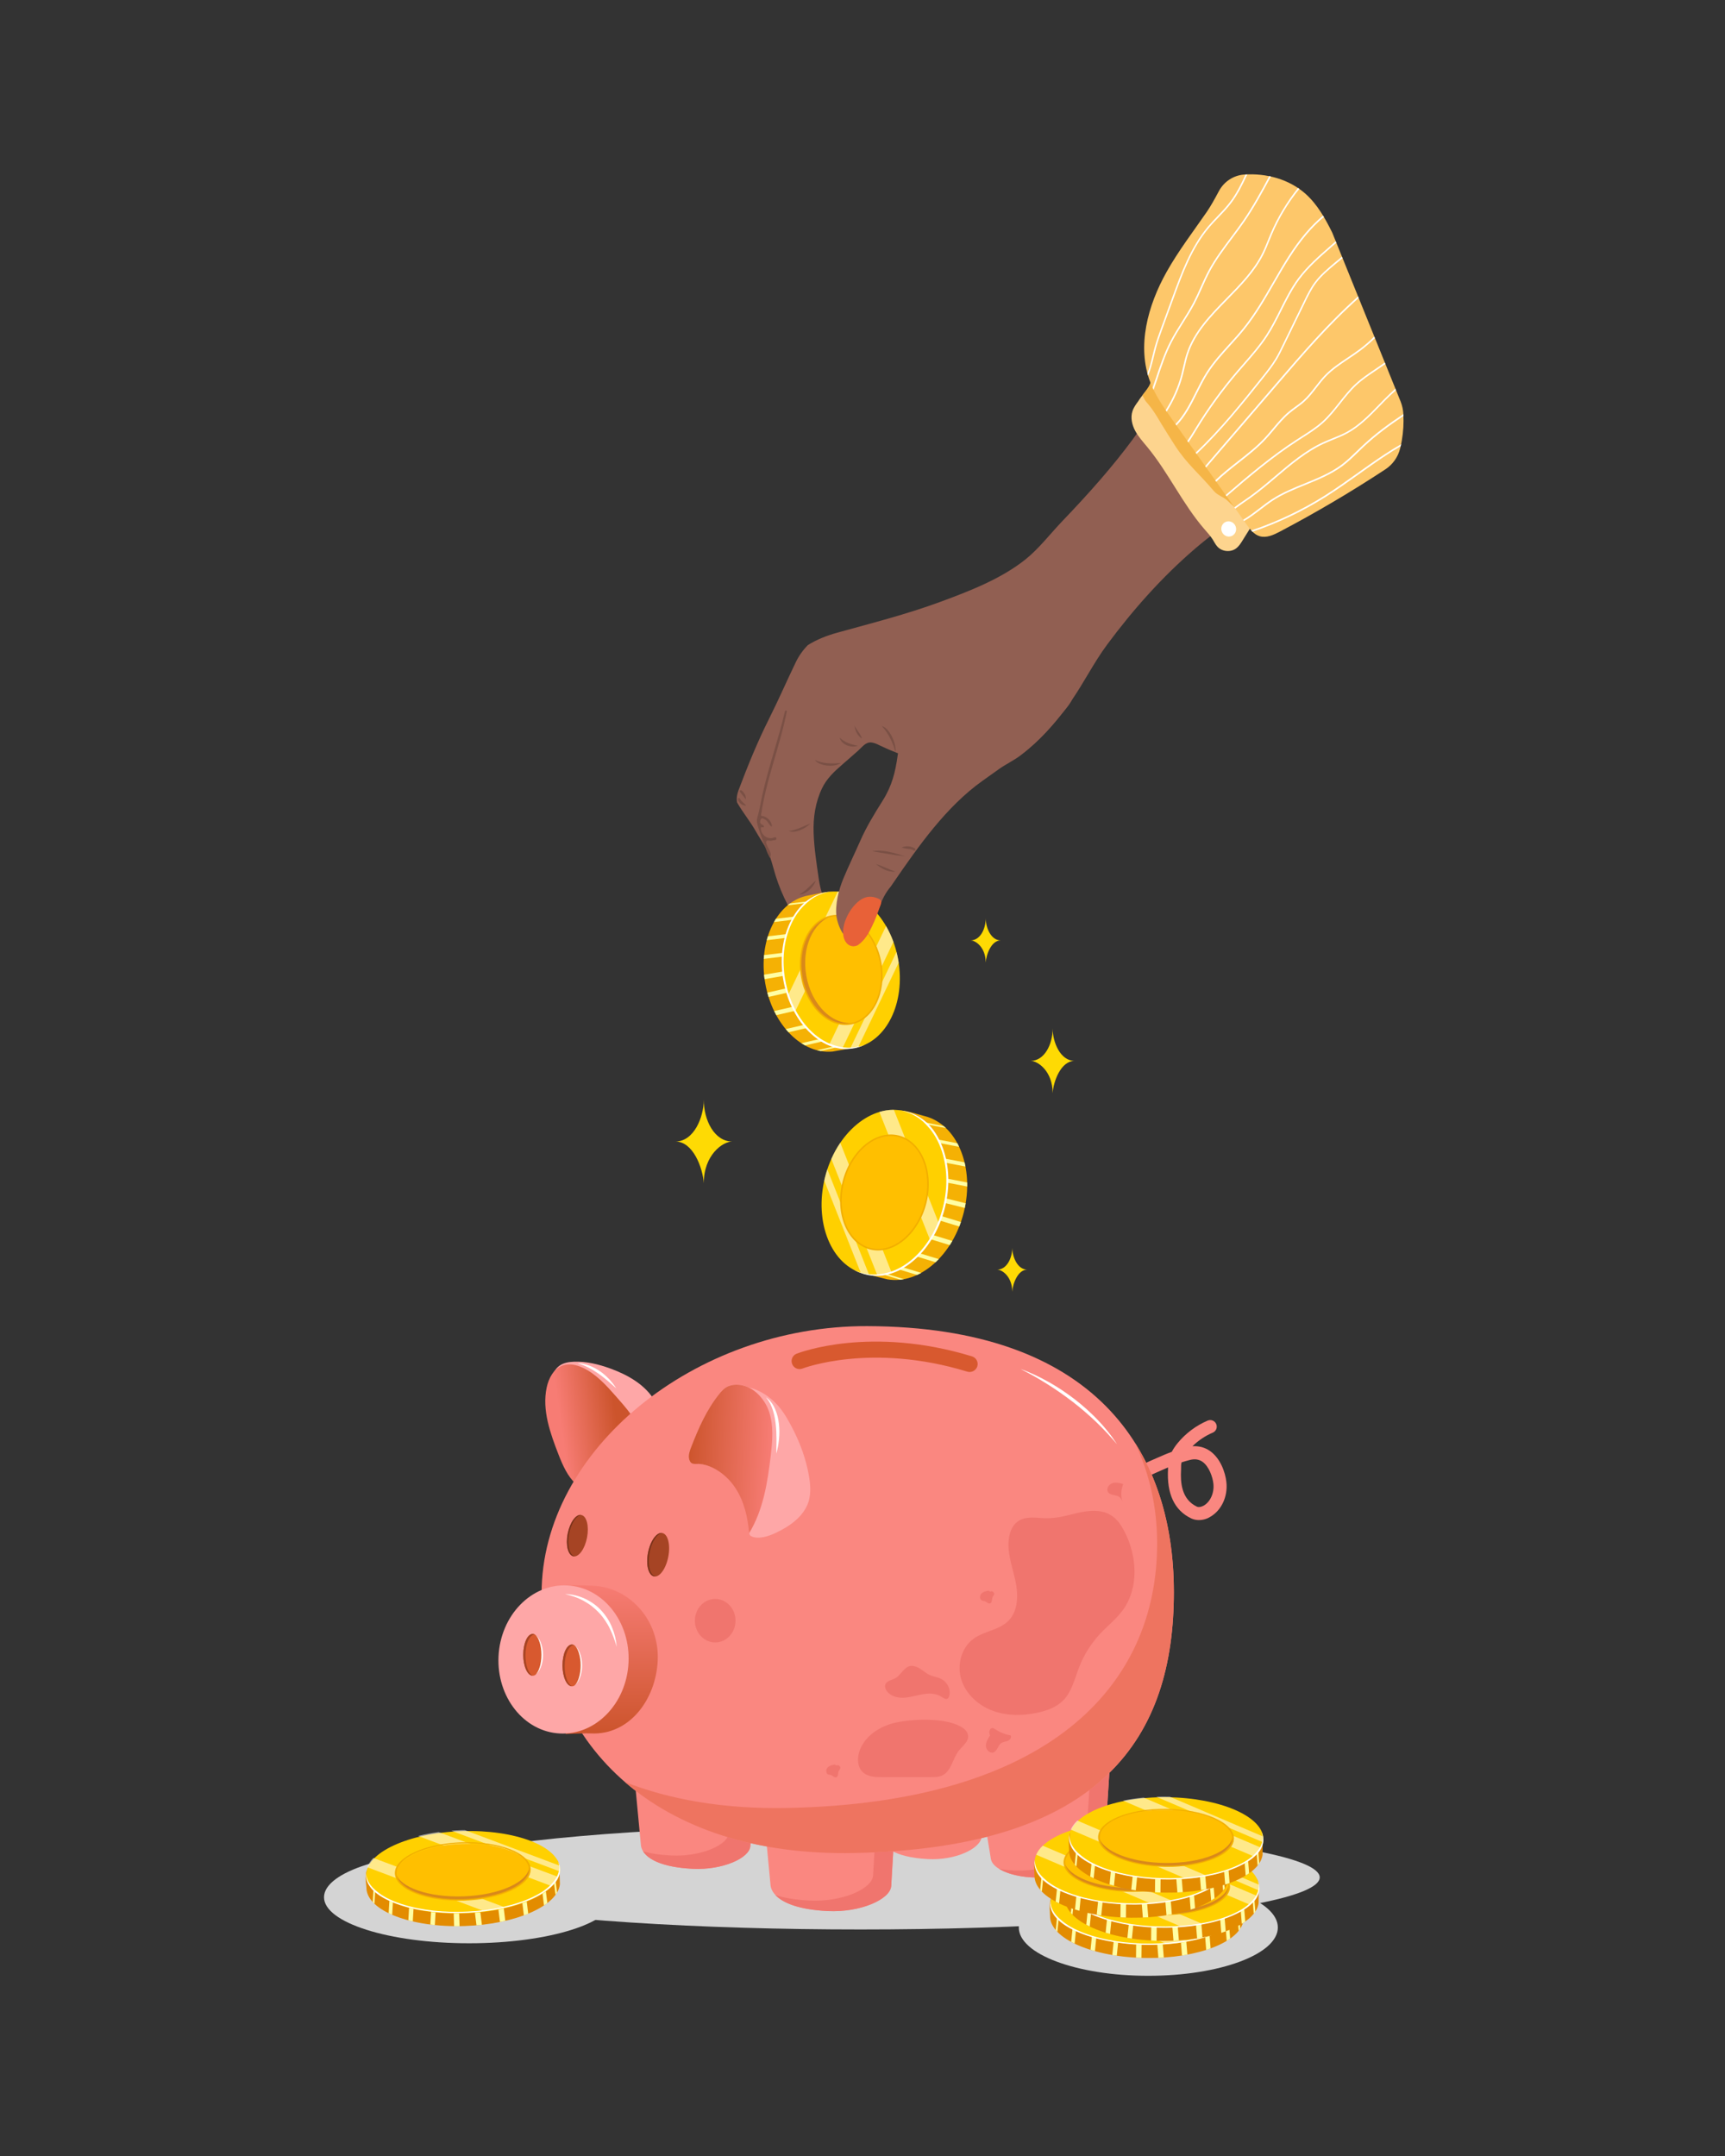 <?xml version="1.0" encoding="utf-8"?>
<svg xmlns="http://www.w3.org/2000/svg" viewBox="0 0 3600 4500">
  <rect x="0" y="0" width="3600" height="4500" fill="#333333" stroke="none"/>
  <ellipse cx="1795.6" cy="3918.5" fill="#D4D4D4" rx="958.6" ry="108.7"/>
  <ellipse cx="2396.5" cy="4023" fill="#D4D4D4" rx="270.3" ry="100.9"/>
  <ellipse cx="979" cy="3959.9" fill="#D4D4D4" rx="302.8" ry="96.1"/>
  <path d="M1343 2997.1c1.9-2.3 2.8-5.2 3.8-8.1 4.5-13 11-25.3 19.2-36.4 1.8-2.4 3.7-4.9 4.8-7.7 2.6-6.9-.6-14.6-4.3-20.9-19.6-33.5-55.6-54-92.1-67.4-24.7-9-50.8-15.5-77.1-14.4-10.4.4-21.2 2.2-29.7 8.3-8.4 6-13.7 15.6-16.3 25.7-2.6 10-2.6 20.5-2.4 30.8.7 29.5 3.9 59.4 15.3 86.7 3.1 7.4 6.8 14.7 12.4 20.4 5.6 5.7 13.4 9.7 21.4 9.3 8.1-.4 15.3-5 22.4-9 19.6-10.9 41.8-17.1 64.2-18.3 10.6-.6 21.9-.5 32.3 2 8.3 2.1 19.3 7.2 26.1-1z" fill="#FEA7A7"/>
  <linearGradient gradientUnits="userSpaceOnUse" id="a" x1="1170.922" x2="1285.95" y1="2975.903" y2="2959.887">
    <stop offset="0" style="stop-color:#f77c74"/>
    <stop offset="1" style="stop-color:#cc542c"/>
  </linearGradient>
  <path d="M1255.7 3024.2c-27.7 16.3-36.6 40.2-53.4 73.6-17.6-15.9-28-39.5-36.6-61.6-17.4-44.8-34.7-92.8-24.9-139.8 4.1-19.5 14.6-39.8 33.4-46.4 13.9-4.9 29.5-1.2 42.8 5.1 27.3 13 48.1 36.3 68.1 58.9 10.6 12 21.2 24 30.7 36.9 6.9 9.4 28.2 32.1 27.3 44.4-.9 12.9-29.1 6.4-40.1 8.2-17.3 2.8-32.2 11.8-47.3 20.7z" fill="url(#a)"/>
  <path d="M1727.4 3988.7c-86.5-4.2-116-31.1-119.2-52.7l-16.1-170c0-10.5 24.6-11.1 35.1-11.1h213.7c10.5 0 28.5 8.2 28.5 18.7L1860 3936c-1.5 28.3-64.6 56-132.6 52.7zM2198.2 3916.2c81.2-12.6 106.2-40.9 107.1-61.5l19-297.7c-1-9.9-42.6-32.1-52.6-31.1l-203.9 181.2c-9.9 1-26.1 10.6-25 20.5l25.1 152.2c4.3 26.5 66.6 46.3 130.3 36.4zM1445.8 3900.5c-78.5-3.8-105.1-28.2-108.1-47.8l-14.6-154.1c0-9.5 22.3-10.1 31.8-10.1h193.7c9.5 0 25.9 7.4 25.9 17l-8.6 147.3c-1.3 25.6-58.5 50.7-120.1 47.7z" fill="#FA8780"/>
  <path d="M1840.9 3754.9h-9.5l-9.3 159.3c-1.5 28.3-64.5 56-132.5 52.7-30.4-1.5-53.8-5.8-71.4-11.6 14.8 15.9 47.5 30.5 109.2 33.5 68 3.3 131.1-24.4 132.5-52.7l9.5-162.4c.1-10.6-17.9-18.8-28.5-18.8zM2271.8 3525.9l-1.7 1.5c8.6 5.5 15.2 11.3 15.6 15.2l-19 297.7c-.9 20.7-26 48.9-107.1 61.5-26.6 4.1-52.8 3.1-74.8-1.4 23.5 14.8 68 22.8 113.4 15.7 81.2-12.6 106.2-40.9 107.1-61.5l19-297.7c-1-9.8-42.6-32-52.5-31zM1548.7 3688.5h-19.3l-7.9 136.5c-1.3 25.7-58.5 50.7-120.2 47.8-24.6-1.2-44-4.4-59.3-8.8 10.3 16.7 39.9 33.5 103.8 36.6 61.7 3 118.8-22.1 120.2-47.8l8.6-147.3c-.1-9.6-16.4-17-25.9-17z" fill="#F0756E"/>
  <path d="M1936.7 3880.3c-73.2-3.8-98.1-28.2-100.9-47.8l-13.6-154.1c0-9.5 20.8-10.1 29.7-10.1h180.8c8.9 0 24.1 7.4 24.1 17l-8 147.3c-1.2 25.7-54.6 50.7-112.1 47.7z" fill="#FA8780"/>
  <path d="M2449.8 3323.1c0 299-145.6 533.9-666.6 544.5-428.4 8.7-652.9-242.4-652.9-541.5s318.9-559.3 679.5-558.2c472.4 1.6 640 256.2 640 555.2z" fill="#FA8780"/>
  <g fill="#F0756E">
    <path d="M2124 3175.6c-10.5 7.5-16 20.3-18.1 33-5 29.8 6.2 59.5 12.8 89 6.6 29.5 7 64.2-14.3 85.5-19.4 19.3-50.3 21.2-72.5 37.2-25.8 18.6-35.2 55.2-25.6 85.6 9.6 30.3 35.7 53.8 65.5 64.8 29.8 11 63 10.7 94 3.9 19.3-4.2 38.9-11.2 52.8-25.2 18.4-18.5 24.2-45.6 33.6-69.9 10.1-25.9 25.2-49.8 44.2-70 15.4-16.4 33.5-30.5 46.8-48.7 34-46.6 30.1-113.1 3.5-164.3-6.5-12.6-14.6-24.9-26.4-32.8-24.6-16.6-57.5-9.8-86.3-2.3-20.2 5.2-36.1 8.1-56.7 7.3-17.7-1-37.9-4.2-53.3 6.9zM1870.2 3595.2c-32.3 6.8-63.7 26.6-75.7 57.3-6.1 15.7-5.8 35.7 6.7 46.9 10.5 9.4 26 9.9 40.1 9.9 33.9 0 67.8-.1 101.8-.1 7.9 0 16.1-.1 23.2-3.4 19.1-8.9 21.5-34.9 34.5-51.5 8-10.1 21-19.1 19.6-31.9-1-9-9.1-15.4-17.1-19.6-34-17.7-97-15.3-133.1-7.6zM1912.6 3479.1c-3.7-1.4-7.7-2.4-11.7-2-14.2 1.5-20.5 19.4-33.1 26.1-7.1 3.8-16.9 4.7-20 12.2-1.8 4.5-.1 9.7 2.6 13.7 7.6 11 22.3 15.1 35.7 14.4 13.4-.6 26.3-5 39.5-7.3s27.7-2.2 38.9 5.2c4.3 2.8 9.9 6.7 13.8 3.4 1.1-.9 1.7-2.3 2.2-3.6 4.2-11.2-.7-24.4-9.6-32.4-9.5-8.5-20.4-8.1-31.2-13-9.7-4.6-16.8-12.9-27.1-16.7zM2343.8 3097.3c-7.6-2-15.8-4-23.1-1.3-7.4 2.7-12.6 12.3-8 18.7 5.1 7 16.7 4.6 23.5 10 3.8 3 5.5 8 8.6 11.8s9.6 5.9 12.6 2.1c-1.5-11.6-.6-23.5 2.7-34.7.8-2.6 1.7-5.4-.5-8-1.3-1.6-3.3-2.4-5.4-2.4-4.2-.1-7.6 2.4-10.8 4.9M2065.7 3622.8c-4.2 6.6-8.5 13.9-8.1 21.7.4 7.8 8 15.7 15.5 13.2 8.2-2.7 9.3-14.6 16.5-19.5 4-2.8 9.3-2.9 13.8-4.7 4.5-1.9 8.5-7.4 5.7-11.4-11.5-2-22.6-6.4-32.3-12.9-1.6-1.1-3.3-2.2-5.2-2.4-3.5-.2-6.3 3.1-6.9 6.5-.5 3.4.7 6.9 1.8 10.1M1742.3 3682.9c-5.7 1.1-11.8 2.4-15.6 6.7-3.8 4.3-3.2 12.7 2.3 14.4 1.6.5 3.2.4 4.8.8 4.1 1.2 7.3 6.1 11.4 4.8 5-1.6 3.1-9.2 5.5-13.8.8-1.6 2.3-2.8 2.9-4.5 1.7-4.3-4.5-9-8.2-6.2"/>
    <path d="M2063.3 3319.9c-5.7 1.1-11.8 2.4-15.6 6.7-3.8 4.3-3.2 12.7 2.3 14.4 1.6.5 3.2.4 4.8.8 4.1 1.2 7.3 6.1 11.4 4.8 5-1.6 3.1-9.2 5.5-13.8.8-1.6 2.3-2.8 2.9-4.5 1.7-4.3-4.5-9-8.2-6.2"/>
  </g>
  <ellipse cx="1492.6" cy="3382.7" fill="#F0756E" rx="42.4" ry="45.4"/>
  <linearGradient gradientUnits="userSpaceOnUse" id="b" x1="1276.658" x2="1276.658" y1="3308.664" y2="3619.15">
    <stop offset="0" style="stop-color:#f77c74"/>
    <stop offset="1" style="stop-color:#cc542c"/>
  </linearGradient>
  <path d="M1237.1 3309.6c-8.8-.4-32.9-1-56.6-.9v310.5c20.1-.4 40-1.8 53-1.2 78.9 3.8 135.1-69.2 139.1-151.8 4.1-82.7-56.6-152.8-135.5-156.6z" fill="url(#b)"/>
  <path d="M1687.7 3077.6c-5.9-32.1-16.9-63-31.6-92.1-9.1-18-18.9-36.1-32.2-51.4-16.4-18.8-38.4-33.1-62.5-38.7-7.5-3.4-15.5-5.4-23.9-5.4-7.1 0-14.4 1.3-20.6 4.7-6.6 3.7-11.8 9.5-16.5 15.4-27.8 34.8-45.3 76.6-61 118.1-2.1 5.6-2.6 11.7-1.1 17.4 3.4 12.6 11.9 9.3 20.6 9.8 10.1.6 19.8 3.8 29 8.2 19.6 9.4 38.3 21.8 50.6 39.6 33.1 47.9 24.8 95.2 24.7 94.3 0 0 .4 6.3 3.1 8 14.4 8.8 37.5 1.1 52.5-6 29.6-13.9 59.1-34.6 68.8-65.8 5.3-18.1 3.5-37.6.1-56.1z" fill="#FEA7A7"/>
  <path d="M2023.6 2863.6c-1.6 0-3.3-.2-4.9-.7-200.4-61.3-342.5-7.1-343.9-6.5-8.6 3.4-18.3-.8-21.6-9.4-3.4-8.6.8-18.3 9.4-21.6 6.2-2.4 154.4-59 365.9 5.6 8.8 2.7 13.8 12 11.1 20.8-2.2 7.1-8.8 11.8-16 11.8z" fill="#D8592F"/>
  <path d="M2516.5 3170.3c-10.5 3.5-21.5 3.2-30.5-1.1-34.9-16.6-51.2-51.1-48.4-102.6.1-1.4.1-2.4.1-3.1v-.7c-4.4 1.9-9.1 3.9-14.2 6.2-3.5 1.6-7.3 3.2-11.3 5-13 5.7-27.7 12.6-36.8 23.7-7 8.4-11.1 21.8-5.5 31.2 3.9 6.5 1.8 14.8-4.7 18.7-6.5 3.9-14.8 1.8-18.7-4.7-10.9-18.2-7.7-43.9 7.8-62.7 13-15.7 31-24.4 46.9-31.3 4-1.7 7.7-3.4 11.2-4.9 12.2-5.4 22-9.7 33-13.7 3.2-6 7.3-12.1 12.3-18.3 16.7-20.3 38.4-36.6 62.6-46.9 7-3 15 .3 17.9 7.2 3 6.9-.3 15-7.2 17.9-15.8 6.7-30.2 16.4-42.4 28.4 13.2-.9 25.4 2.3 36 9.5 22.1 15.1 32.6 44.7 34.8 65.4 3.3 30.1-10.4 59.3-34 72.6-2.9 1.9-5.9 3.2-8.9 4.2zm-50.6-118.1c-.9 3.3-1.2 6.5-1 9.5.1 1.7 0 3.6-.1 6.4-1.4 25.5.6 61.1 32.9 76.5 3.5 1.7 9.1.9 14.3-2 14-7.9 22.4-26.8 20.3-45.9-1.4-13.1-8.8-36.1-23.1-45.9-7.5-5.1-16.2-6.2-26.7-3.4-6.2 1.6-11.6 3.2-16.6 4.8z" fill="#FA8780"/>
  <ellipse cx="1204.9" cy="3205.1" fill="#A64424" rx="43.9" ry="20.5" transform="rotate(-79.17 1205.049 3205.127)"/>
  <path d="M1199.7 3248.2c-11.1-2.1-16.5-23.2-11.9-47 4.1-21.5 14.9-37.9 25.1-39.3-11.1-1.8-23.6 15.7-28.2 39.3-4.6 23.8.8 44.9 11.9 47 1.1.2 2.2.2 3.3 0h-.2z" fill="#7A321B"/>
  <ellipse cx="1373.6" cy="3244.9" fill="#A64424" rx="46.1" ry="21.5" transform="rotate(-79.17 1373.704 3244.98)"/>
  <path d="M1368.1 3290.2c-11.7-2.2-17.3-24.3-12.5-49.3 4.3-22.6 15.6-39.8 26.4-41.3-11.6-1.9-24.8 16.4-29.6 41.3-4.8 25 .8 47.1 12.5 49.3 1.1.2 2.3.2 3.5 0-.1 0-.2.1-.3 0z" fill="#7A321B"/>
  <ellipse cx="1176.1" cy="3463.6" fill="#FEA7A7" rx="154.7" ry="135.8" transform="rotate(-87.207 1176.08 3463.626) scale(1)"/>
  <ellipse cx="1111.7" cy="3454" fill="#D8592F" rx="19.7" ry="43.6"/>
  <path d="M1117.3 3412.2c7.4 6.5 12.6 22.7 12.6 41.8s-5.2 35.3-12.6 41.8c8.2-5.3 16.1-21.9 16.1-41.6s-8-36.7-16.1-42z" fill="#FFF"/>
  <path d="M1096.5 3455.2c0-24.1 8.8-43.6 19.7-43.6h.1c-1.5-.8-3-1.3-4.6-1.3-10.9 0-19.7 19.5-19.7 43.6 0 24 8.8 43.5 19.6 43.5-8.7-4.5-15.1-21.7-15.1-42.2z" fill="#A64424"/>
  <ellipse cx="1193.6" cy="3476.1" fill="#D8592F" rx="19.7" ry="43.6"/>
  <path d="M1199.2 3434.3c7.4 6.5 12.6 22.7 12.6 41.8s-5.2 35.3-12.6 41.8c8.2-5.3 15.7-22.1 15.7-41.9 0-19.8-7.6-36.4-15.7-41.7z" fill="#FFF"/>
  <path d="M1178.4 3477.3c0-24.1 8.8-43.6 19.7-43.6h.1c-1.5-.8-3-1.3-4.6-1.3-10.9 0-19.7 19.5-19.7 43.6 0 24 8.8 43.5 19.6 43.5-8.7-4.5-15.1-21.7-15.1-42.2z" fill="#A64424"/>
  <linearGradient gradientUnits="userSpaceOnUse" id="c" x1="1607.933" x2="1434.3" y1="3047.628" y2="3039.984">
    <stop offset="0" style="stop-color:#f77c74"/>
    <stop offset="1" style="stop-color:#cc542c"/>
  </linearGradient>
  <path d="M1535.5 3106.9c17.7 27.6 25.3 60.6 27.8 93.4 29.3-48 38.5-105.2 45.1-161 3.6-31 6.5-63.3-3.4-92.9-10-29.6-36.2-56.1-67.5-56.3-7.1 0-14.4 1.3-20.6 4.7-6.6 3.7-11.8 9.5-16.5 15.4-26.2 32.8-43.2 71.8-58.3 110.9-3.1 7.9-6.1 16.6-3.8 24.8 3.5 12.4 11.9 9.2 20.5 9.6 10.1.6 19.8 3.8 29 8.2 19.5 9.4 36 25 47.7 43.2z" fill="url(#c)"/>
  <path d="M2368.6 3011.3c30.8 64.9 46.3 135.9 46.3 210.2 0 299-228 541.5-772.3 552.1-131.3 2.6-244.2-17.3-338.3-54.1 109.6 94.8 270 152.4 478.9 148.1 521-10.6 666.6-245.5 666.6-544.5 0-114.3-24.5-222.1-81.2-311.8z" fill="#EE7460"/>
  <path d="M1179.3 3327.3c7-.2 13.9.9 20.8 2.4 6.8 1.6 13.5 3.9 20 6.8 6.4 2.9 12.6 6.5 18.4 10.6 1.4 1.1 2.9 2.1 4.3 3.2l4.1 3.4 3.9 3.6c1.3 1.2 2.5 2.5 3.7 3.8 4.8 5.2 9.3 10.8 13.1 16.8.5.7 1 1.5 1.4 2.2l1.3 2.3c.9 1.5 1.8 3.1 2.6 4.6 1.5 3.2 3.2 6.3 4.4 9.6 5.4 13 8.7 26.8 9.8 40.7-3.9-13.3-8.5-26.3-14.6-38.5-.8-1.5-1.5-3.1-2.3-4.5l-2.5-4.4c-.8-1.5-1.8-2.9-2.7-4.3l-1.3-2.1c-.4-.7-1-1.4-1.4-2.1l-2.9-4.1-3.1-4c-1-1.4-2.2-2.6-3.2-3.9l-1.7-1.9c-.5-.6-1.2-1.2-1.7-1.8-4.6-4.9-9.6-9.4-14.9-13.5-5.3-4.1-11-7.7-17-11-.7-.4-1.5-.8-2.2-1.2l-2.3-1.1c-1.5-.8-3.1-1.5-4.6-2.2-1.5-.7-3.1-1.3-4.7-2l-4.8-1.8c-6.5-2.4-13.1-4.3-19.9-5.6zM1598.4 2916.7c2.3 1.2 4.4 2.9 6.3 4.8 1.9 1.8 3.6 3.9 5.2 6 3.2 4.2 5.7 8.9 7.9 13.8 4.2 9.8 6.6 20.2 7.8 30.6 1.2 10.5 1.2 21 .2 31.4-1 10.4-2.8 20.7-5.7 30.7.1-10.4.5-20.7.4-30.9 0-10.2-.5-20.4-1.6-30.4s-3-19.9-6-29.5c-1.6-4.8-3.4-9.5-5.7-13.9-2.4-4.5-5.1-8.9-8.8-12.6zM1205.6 2845.7c2.1-.2 4.2 0 6.2.1 1 .1 2.1.3 3.1.4 1 .1 2.1.3 3.1.6 4.1.8 8.1 2.1 12 3.5 7.8 3 15.2 7 22.1 11.7l5.1 3.7c1.6 1.3 3.2 2.6 4.8 4 1.6 1.4 3.2 2.7 4.6 4.2 1.5 1.4 3 2.9 4.4 4.4l1.1 1.1c.4.4.7.8 1 1.2l2 2.4c1.3 1.6 2.7 3.2 4 4.7 1.3 1.6 2.4 3.3 3.6 5 1.2 1.7 2.3 3.4 3.4 5.1-3.2-2.7-6.2-5.4-9.2-8.2-1.6-1.3-3.1-2.7-4.6-4-1.5-1.3-3-2.7-4.6-4-3.2-2.5-6.1-5.2-9.4-7.6-1.6-1.2-3.2-2.5-4.8-3.7l-4.9-3.5c-6.6-4.5-13.4-8.8-20.6-12.4-3.6-1.8-7.2-3.5-11-5-3.5-1.4-7.4-2.7-11.4-3.7zM2129.9 2857.5c10.3 3.4 20.2 7.7 30 12.2 9.8 4.6 19.4 9.6 28.8 14.9 2.3 1.4 4.7 2.7 7 4l6.9 4.2 6.9 4.3 6.8 4.4c9 6 17.8 12.3 26.4 18.9 8.6 6.6 16.9 13.6 25 20.8 4 3.7 8 7.3 11.9 11.1 1.9 1.9 3.9 3.8 5.8 5.7l5.6 5.8c1.9 1.9 3.7 4 5.5 5.9 1.8 2 3.7 4 5.4 6 3.5 4.1 7.1 8.2 10.4 12.5 6.8 8.4 13.1 17.2 19 26.3-7.1-8.1-14-16.3-21.5-24.1-7.3-7.9-14.9-15.4-22.6-22.9-7.8-7.4-15.7-14.5-23.8-21.5-4.1-3.4-8.1-6.9-12.3-10.3-4.1-3.4-8.4-6.7-12.6-10-17-13-34.5-25.3-52.7-36.7-4.5-2.9-9.1-5.6-13.7-8.4-2.3-1.4-4.6-2.7-6.9-4.1l-7-4c-9.1-5.2-18.6-10.3-28.3-15z" fill="#FFF"/>
  <path d="M2595.6 3966.9c-.6-2.7-1.4-5-2.6-7-21.6-34.8-111-43.9-198.6-44.8-86.5-.9-172.1 11.2-198.8 44.1-7.9 9.7-4.1 28.9-4.2 39.6-.5 47.4 89.6 86.7 201.2 87.9 107.8 1.2 196.2-33.7 202.6-78.8l.4-41z" fill="#E38C00"/>
  <path d="M2426.5 4057.3c-3.8.2-7.5.4-11.3.6l2.3 28.5c3.8-.2 7.6-.4 11.3-.6l-2.3-28.5zM2475.7 4051.5c-3.7.7-7.4 1.3-11.2 1.9l2.3 28.2c3.8-.6 7.6-1.2 11.2-1.9l-2.3-28.2zM2524.3 4039c-3 1.1-6.1 2.1-9.2 3.1l2.2 27.8c3.2-1 6.2-2.1 9.2-3.1l-2.2-27.8zM2565.1 4019.4c-2.3 1.5-4.7 3-7.2 4.5l2.2 27.1c2.5-1.5 4.9-3.1 7.2-4.7l-2.2-26.9zM2586.4 4000.1c-1.1 1.4-2.2 2.8-3.5 4.2l2.1 25.8c1.2-1.5 2.4-3.1 3.4-4.7l-2-25.3zM2333.6 4053.7c-3.2-.4-6.3-.9-9.4-1.4l-2.9 28.2c3.1.5 6.2 1 9.4 1.5l2.9-28.3zM2287.9 4044.5c-3.1-.8-6.2-1.7-9.2-2.7l-2.8 27.8c3 .9 6.1 1.9 9.2 2.7l2.8-27.8zM2242.7 4056.7l2.8-27.4c-2.5-1.2-4.9-2.3-7.2-3.6l-2.8 27.3c2.3 1.3 4.7 2.5 7.2 3.7zM2206.7 4032.1l2.7-26.3c-1.2-1.2-2.4-2.3-3.5-3.5l-2.6 26c1.1 1.3 2.2 2.6 3.4 3.8zM2382.5 4057.9c-3.8-.1-7.6-.3-11.4-.5l-.3 28.6c3.8.2 7.6.4 11.4.5l.3-28.6z" fill="#FFFEA3"/>
  <ellipse cx="2393.8" cy="3972.4" fill="#FFD000" rx="85.8" ry="202.1" transform="matrix(.011 -1 1 .011 -1603.879 6323.618)"/>
  <path d="m2195 3955.3 238.4 101.6c15.5-1.2 30.4-3.1 44.5-5.7l-269.2-114.8c-6.3 5.9-10.9 12.2-13.7 18.9zM2347.1 3888.5c-15.1 1.4-29.6 3.5-43.2 6.3l272.4 116.1c6.5-5.8 11.6-11.9 14.9-18.3l-244.1-104.1zM2394.7 3886.6c-7.1-.1-14.1 0-21.1.2l221.5 94.4c.4-2.2.7-4.5.7-6.7 0-1.8-.1-3.5-.3-5.2l-193.7-82.6c-2.3-.1-4.7-.1-7.1-.1z" fill="#FFF" opacity=".54"/>
  <ellipse cx="2393.8" cy="3972.4" fill="#FFBF00" rx="59.4" ry="139.9" transform="matrix(.011 -1 1 .011 -1603.879 6323.618)"/>
  <path d="M2392.3 4024.8c-71.8-.8-130.8-24.4-138.4-54v.1c-.3 32.8 62 60.1 139.3 60.9 77.3.8 140.2-25.1 140.5-57.9 0-2.3-.3-4.6-.9-6.8-.4 32.7-63.3 58.5-140.5 57.7z" fill="#D9891A"/>
  <path d="M2535.5 3973.9c-.4 33.3-64.2 59.8-142.4 58.9-78.2-.8-141.5-28.6-141.1-62s64.2-59.8 142.4-58.9c78.2.8 141.5 28.6 141.1 62zm-279.8-3c-.3 32.2 61.3 59 137.4 59.8s138.3-24.7 138.7-56.8c.3-32.2-61.3-59-137.4-59.8s-138.3 24.6-138.7 56.8z" fill="#F2AE00"/>
  <path d="M2593.2 3960.1c1.5 3.4 2.6 7 3.2 10.5.2 1.8.4 3.6.4 5.3v2.7c0 .9-.2 1.8-.3 2.7-.4 3.6-1.6 7.1-3 10.6-.4.9-.9 1.7-1.3 2.6-.4.9-.8 1.7-1.4 2.6-1.1 1.7-2 3.4-3.4 5-.6.8-1.3 1.6-2 2.4l-2.3 2.3c-1.5 1.6-3.2 3.1-4.8 4.6-.8.8-1.7 1.5-2.6 2.2l-2.7 2.2-2.9 2.1-1.4 1-.7.5-.8.5c-8.1 5.4-17.2 10.2-27.1 14.4-19.8 8.5-42.3 14.6-65.9 18.7-23.5 4.1-48.1 6.1-72.7 6.3-12.3.1-24.6-.3-36.9-1.2-12.2-.9-24.4-2.2-36.3-4-23.9-3.7-47-9.3-67.9-17.1-10.4-3.9-20.2-8.4-29.2-13.4-8.9-5-16.9-10.7-23.4-16.9l-2.3-2.4-2.1-2.4-1-1.2-.5-.6-.5-.6-1.8-2.5c-.6-.8-1.1-1.7-1.6-2.5l-1.5-2.6-1.2-2.6c-.4-.9-.9-1.7-1.1-2.6-.6-1.8-1.3-3.5-1.7-5.3l-.6-2.7-.3-2.7c-.3-1.8-.1-3.6-.1-5.3v-.7c0-.2.1-.4.1-.7l.2-1.3.4-2.6v4.7l.1.7c.2 1.8.3 3.5.8 5.3l.6 2.6c.3.9.6 1.7.9 2.6.5 1.7 1.4 3.4 2.2 5.1.3.9.9 1.7 1.4 2.5l1.5 2.5 1.7 2.4c.6.8 1.1 1.6 1.8 2.4l2 2.4.5.6.6.6 1.1 1.1c.8.8 1.5 1.5 2.2 2.3l2.5 2.2c1.6 1.5 3.3 2.9 5 4.4.8.7 1.8 1.4 2.7 2.1l2.8 2.1 2.9 2c1 .7 1.9 1.4 3 2l3.1 1.9 1.6 1c.5.3 1.1.6 1.6.9 8.7 4.9 18.3 9.3 28.4 13.1 20.4 7.7 43.1 13.2 66.5 16.8 11.7 1.8 23.7 3.1 35.7 3.9 12 .8 24.2 1.2 36.3 1.1 24.2-.2 48.4-2.2 71.5-6.2s45.2-10 64.5-18.3c9.6-4.1 18.6-8.8 26.4-14 7.9-5.2 14.4-11.1 19.5-17.3 1.4-1.5 2.5-3.1 3.7-4.7.6-.8 1.1-1.6 1.6-2.4.5-.8 1-1.6 1.5-2.5 1.7-3.3 3.2-6.7 4-10.2.2-.9.5-1.7.6-2.6l.3-2.6c.3-1.7.3-3.5.2-5.3-.5-3.4-1.2-7-2.3-10.5z" fill="#FFF"/>
  <path d="M2627.1 3931.2c-.6-2.7-1.4-5-2.6-7-21.6-34.8-111-43.9-198.6-44.8-86.5-.9-172.1 11.2-198.8 44.1-7.9 9.7-4.1 28.9-4.2 39.6-.5 47.4 89.6 86.7 201.2 87.9 107.8 1.2 196.2-33.7 202.6-78.8l.4-41z" fill="#E38C00"/>
  <path d="M2458 4021.6c-3.8.2-7.5.4-11.3.6l2.3 28.5c3.8-.2 7.6-.4 11.3-.6l-2.3-28.5zM2507.2 4015.8c-3.7.7-7.4 1.3-11.2 1.9l2.3 28.2c3.8-.6 7.6-1.2 11.2-1.9l-2.3-28.2zM2555.8 4003.3c-3 1.1-6.1 2.1-9.2 3.1l2.2 27.8c3.2-1 6.2-2.1 9.2-3.1l-2.2-27.8zM2596.6 3983.7c-2.3 1.5-4.7 3-7.2 4.5l2.2 27.2c2.5-1.5 4.9-3.1 7.2-4.7l-2.2-27zM2617.9 3964.4c-1.1 1.4-2.2 2.8-3.5 4.2l2.1 25.8c1.2-1.5 2.4-3.1 3.4-4.7l-2-25.3zM2365.1 4018c-3.2-.4-6.3-.9-9.4-1.4l-2.9 28.2c3.1.5 6.2 1 9.4 1.5l2.9-28.3zM2319.4 4008.8c-3.1-.8-6.2-1.7-9.2-2.7l-2.8 27.8c3 .9 6.1 1.9 9.2 2.7l2.8-27.8zM2274.2 4021l2.8-27.4c-2.5-1.2-4.9-2.3-7.2-3.6l-2.8 27.3c2.3 1.3 4.7 2.5 7.2 3.7zM2238.2 3996.4l2.7-26.3c-1.2-1.2-2.4-2.3-3.5-3.5l-2.6 26c1.1 1.3 2.2 2.6 3.4 3.8zM2414 4022.2c-3.8-.1-7.6-.3-11.4-.5l-.3 28.6c3.8.2 7.6.4 11.4.5l.3-28.6z" fill="#FFFEA3"/>
  <ellipse cx="2425.3" cy="3936.7" fill="#FFD000" rx="85.8" ry="202.1" transform="scale(1) rotate(-89.388 2425.41 3936.825)"/>
  <path d="m2226.5 3919.6 238.4 101.6c15.5-1.2 30.4-3.1 44.5-5.7l-269.2-114.8c-6.3 5.9-10.9 12.2-13.7 18.9zM2378.6 3852.8c-15.1 1.4-29.6 3.5-43.2 6.3l272.4 116.1c6.5-5.8 11.6-11.9 14.9-18.3l-244.1-104.1zM2426.2 3850.9c-7.1-.1-14.1 0-21.1.2l221.5 94.4c.4-2.2.7-4.5.7-6.7 0-1.8-.1-3.5-.3-5.2l-193.7-82.6c-2.3-.1-4.7-.1-7.1-.1z" fill="#FFF" opacity=".54"/>
  <ellipse cx="2425.3" cy="3936.7" fill="#FFBF00" rx="59.4" ry="139.9" transform="scale(1) rotate(-89.388 2425.41 3936.825)"/>
  <path d="M2423.8 3989.1c-71.8-.8-130.8-24.4-138.4-54v.1c-.4 32.8 62 60.1 139.3 60.9 77.3.8 140.2-25.1 140.5-57.9 0-2.3-.3-4.6-.9-6.8-.4 32.7-63.3 58.5-140.5 57.7z" fill="#D9891A"/>
  <path d="M2567 3938.2c-.4 33.3-64.2 59.8-142.4 58.9-78.2-.8-141.5-28.6-141.1-62 .4-33.3 64.2-59.8 142.4-58.9 78.2.8 141.5 28.6 141.1 62zm-279.8-3c-.3 32.2 61.3 59 137.4 59.8s138.3-24.7 138.7-56.8c.3-32.2-61.3-59-137.4-59.8-76.1-.9-138.3 24.6-138.7 56.8z" fill="#F2AE00"/>
  <path d="M2624.7 3924.4c1.5 3.4 2.6 7 3.2 10.5.2 1.8.4 3.6.4 5.3v2.7c0 .9-.2 1.8-.3 2.7-.4 3.6-1.6 7.1-3 10.6-.4.9-.9 1.7-1.3 2.6-.4.9-.8 1.7-1.4 2.6-1.1 1.7-2 3.4-3.4 5-.6.8-1.3 1.6-2 2.4l-2.3 2.3c-1.5 1.6-3.2 3.1-4.8 4.6-.8.8-1.7 1.5-2.6 2.2l-2.7 2.2-2.9 2.1-1.4 1-.7.5-.8.5c-8.1 5.4-17.2 10.2-27.1 14.4-19.8 8.5-42.3 14.6-65.9 18.7-23.5 4.1-48.1 6.1-72.7 6.3-12.3.1-24.6-.3-36.9-1.2-12.2-.9-24.4-2.2-36.3-4-23.9-3.7-47-9.3-67.9-17.1-10.4-3.9-20.2-8.4-29.2-13.4-8.9-5-16.9-10.7-23.4-16.9l-2.3-2.4-2.1-2.4-1-1.2-.5-.6-.5-.6-1.8-2.5c-.6-.8-1.1-1.7-1.6-2.5l-1.5-2.6-1.2-2.6c-.4-.9-.9-1.7-1.1-2.6-.6-1.8-1.3-3.5-1.7-5.3l-.6-2.7-.3-2.7c-.3-1.8-.1-3.6-.1-5.3v-.7c0-.2.1-.4.1-.7l.2-1.3.4-2.6v4.7l.1.7c.2 1.8.3 3.5.8 5.3l.6 2.6c.3.9.6 1.7.9 2.6.5 1.7 1.4 3.4 2.2 5.1.3.9.9 1.7 1.4 2.5l1.5 2.5 1.7 2.4c.6.8 1.1 1.6 1.8 2.4l2 2.4.5.6.6.6 1.1 1.1c.8.8 1.5 1.5 2.2 2.3l2.5 2.2c1.6 1.5 3.3 2.9 5 4.4.8.7 1.8 1.4 2.7 2.1l2.8 2.1 2.9 2c1 .7 1.9 1.4 3 2l3.1 1.9 1.6 1c.5.3 1.1.6 1.6.9 8.7 4.9 18.3 9.3 28.4 13.1 20.4 7.7 43.1 13.2 66.5 16.8 11.7 1.8 23.7 3.1 35.7 3.9 12 .8 24.2 1.2 36.3 1.1 24.2-.2 48.4-2.2 71.5-6.2s45.2-10 64.5-18.3c9.6-4.1 18.6-8.8 26.4-14 7.9-5.2 14.4-11.1 19.5-17.3 1.4-1.5 2.5-3.1 3.7-4.7.6-.8 1.1-1.6 1.6-2.4.5-.8 1-1.6 1.5-2.5 1.7-3.3 3.2-6.7 4-10.2.2-.9.5-1.7.6-2.6l.3-2.6c.3-1.7.3-3.5.2-5.3-.5-3.4-1.2-7-2.3-10.5z" fill="#FFF"/>
  <path d="M2563.2 3882.9c-.6-2.7-1.4-5-2.6-7-21.6-34.8-111-43.9-198.6-44.8-86.5-.9-172.1 11.2-198.8 44.1-7.9 9.7-4.1 28.9-4.2 39.6-.5 47.4 89.6 86.7 201.2 87.9 107.8 1.2 196.2-33.7 202.6-78.8l.4-41z" fill="#E38C00"/>
  <path d="M2394.1 3973.2c-3.8.2-7.5.4-11.3.6l2.3 28.5c3.8-.2 7.6-.4 11.3-.6l-2.3-28.5zM2443.3 3967.4c-3.7.7-7.4 1.3-11.2 1.9l2.3 28.2c3.8-.6 7.6-1.2 11.2-1.9l-2.3-28.2zM2491.8 3954.9c-3 1.1-6.1 2.1-9.2 3.1l2.2 27.8c3.2-1 6.2-2.1 9.2-3.1l-2.2-27.8zM2532.6 3935.3c-2.3 1.5-4.7 3-7.2 4.5l2.2 27.1c2.5-1.5 4.9-3.1 7.2-4.7l-2.2-26.9zM2553.9 3916c-1.1 1.4-2.2 2.8-3.5 4.2l2.1 25.8c1.2-1.5 2.4-3.1 3.4-4.7l-2-25.3zM2301.1 3969.7c-3.2-.4-6.3-.9-9.4-1.4l-2.9 28.2c3.1.5 6.2 1 9.4 1.5l2.9-28.3zM2255.5 3960.4c-3.1-.8-6.2-1.7-9.2-2.7l-2.8 27.8c3 .9 6.1 1.9 9.2 2.7l2.8-27.8zM2210.3 3972.7l2.8-27.4c-2.5-1.2-4.9-2.3-7.2-3.6l-2.8 27.3c2.3 1.2 4.7 2.4 7.2 3.7zM2174.3 3948l2.7-26.3c-1.2-1.2-2.4-2.3-3.5-3.5l-2.6 26c1 1.3 2.2 2.6 3.4 3.8zM2350 3973.8c-3.8-.1-7.6-.3-11.4-.5l-.3 28.6c3.8.2 7.6.4 11.4.5l.3-28.6z" fill="#FFFEA3"/>
  <ellipse cx="2361.4" cy="3888.3" fill="#FFD000" rx="85.8" ry="202.1" transform="scale(1) rotate(-89.388 2361.465 3888.44)"/>
  <path d="m2162.5 3871.2 238.4 101.6c15.5-1.2 30.4-3.1 44.5-5.7l-269.2-114.8c-6.2 5.9-10.9 12.3-13.7 18.9zM2314.6 3804.4c-15.1 1.4-29.6 3.5-43.2 6.3l272.4 116.1c6.5-5.8 11.6-11.9 14.9-18.3l-244.1-104.1zM2362.3 3802.5c-7.1-.1-14.1 0-21.1.2l221.5 94.4c.4-2.2.7-4.5.7-6.7 0-1.8-.1-3.5-.3-5.2l-193.7-82.6c-2.4 0-4.7-.1-7.1-.1z" fill="#FFF" opacity=".54"/>
  <ellipse cx="2361.4" cy="3888.3" fill="#FFBF00" rx="59.4" ry="139.9" transform="scale(1) rotate(-89.388 2361.465 3888.44)"/>
  <path d="M2359.9 3940.7c-71.8-.8-130.8-24.4-138.4-54v.1c-.4 32.8 62 60.1 139.3 60.9 77.3.8 140.2-25.1 140.5-57.9 0-2.3-.3-4.6-.9-6.8-.5 32.7-63.3 58.5-140.5 57.7z" fill="#D9891A"/>
  <path d="M2503.1 3889.8c-.4 33.3-64.2 59.8-142.4 58.9-78.2-.8-141.5-28.6-141.1-62 .4-33.3 64.2-59.8 142.4-58.9 78.2.9 141.5 28.7 141.1 62zm-279.8-3c-.3 32.2 61.3 59 137.4 59.8 76.1.8 138.3-24.7 138.7-56.8.3-32.2-61.3-59-137.4-59.8-76.1-.9-138.4 24.6-138.7 56.8z" fill="#F2AE00"/>
  <path d="M2560.8 3876.1c1.5 3.4 2.6 7 3.2 10.5.2 1.8.4 3.6.4 5.3v2.7c0 .9-.2 1.8-.3 2.7-.4 3.6-1.6 7.1-3 10.6-.4.9-.9 1.7-1.3 2.6-.4.9-.8 1.7-1.4 2.6-1.1 1.7-2 3.4-3.4 5-.6.8-1.3 1.6-2 2.4l-2.3 2.3c-1.5 1.6-3.2 3.1-4.8 4.6-.8.8-1.7 1.5-2.6 2.2l-2.7 2.2-2.9 2.1-1.4 1-.7.5-.8.5c-8.1 5.4-17.2 10.2-27.1 14.4-19.8 8.5-42.3 14.6-65.9 18.7-23.5 4.1-48.1 6.1-72.7 6.3-12.3.1-24.6-.3-36.9-1.2-12.2-.9-24.4-2.2-36.3-4-23.9-3.7-47-9.3-67.9-17.1-10.4-3.9-20.2-8.4-29.2-13.4-8.9-5-16.9-10.7-23.4-16.9l-2.3-2.4-2.1-2.4-1-1.2-.5-.6-.5-.6-1.8-2.5c-.6-.8-1.1-1.7-1.6-2.5l-1.5-2.6-1.2-2.6c-.4-.9-.9-1.7-1.1-2.6-.6-1.8-1.3-3.5-1.7-5.3l-.6-2.7-.3-2.7c-.3-1.8-.1-3.6-.1-5.3v-.7c0-.2.1-.4.1-.7l.2-1.3.4-2.6v4.7l.1.7c.2 1.8.3 3.5.8 5.3l.6 2.6c.3.9.6 1.7.9 2.6.5 1.7 1.4 3.4 2.2 5.1.3.9.9 1.7 1.4 2.5l1.5 2.5 1.7 2.4c.6.8 1.1 1.6 1.8 2.4l2 2.4.5.6.6.6 1.1 1.1c.8.8 1.5 1.5 2.2 2.3l2.5 2.2c1.6 1.5 3.3 2.9 5 4.4.8.7 1.8 1.4 2.7 2.1l2.8 2.1 2.9 2c1 .7 1.9 1.4 3 2l3.1 1.9 1.6 1c.5.3 1.1.6 1.6.9 8.7 4.9 18.2 9.3 28.4 13.1 20.4 7.7 43.1 13.2 66.5 16.8 11.7 1.8 23.7 3.1 35.7 3.9 12 .8 24.2 1.2 36.3 1.1 24.2-.2 48.4-2.2 71.5-6.2s45.2-10 64.5-18.3c9.6-4.1 18.6-8.8 26.4-14 7.9-5.2 14.4-11.1 19.5-17.3 1.4-1.5 2.5-3.1 3.7-4.7.6-.8 1.1-1.6 1.6-2.4.5-.8 1-1.6 1.5-2.5 1.7-3.3 3.2-6.7 4-10.2.2-.9.5-1.7.6-2.6l.3-2.6c.3-1.7.3-3.5.2-5.3-.6-3.5-1.2-7.1-2.3-10.5z" fill="#FFF"/>
  <path d="M2635.3 3830.5c-.6-2.7-1.4-5-2.6-7-21.6-34.8-111-43.9-198.6-44.8-86.5-.9-172.1 11.2-198.8 44.1-7.9 9.7-4.1 28.9-4.2 39.6-.5 47.4 89.6 86.7 201.2 87.9 107.8 1.2 196.2-33.7 202.6-78.8l.4-41z" fill="#E38C00"/>
  <path d="M2466.2 3920.8c-3.8.2-7.5.4-11.3.6l2.3 28.5c3.8-.2 7.6-.4 11.3-.6l-2.3-28.5zM2515.4 3915c-3.7.7-7.4 1.3-11.2 1.9l2.3 28.2c3.8-.6 7.6-1.2 11.2-1.9l-2.3-28.2zM2563.9 3902.5c-3 1.1-6.1 2.1-9.2 3.1l2.2 27.8c3.2-1 6.2-2.1 9.2-3.1l-2.2-27.8zM2604.7 3882.9c-2.3 1.5-4.7 3-7.2 4.5l2.2 27.2c2.5-1.5 4.9-3.1 7.2-4.7l-2.2-27zM2626 3863.7c-1.1 1.4-2.2 2.8-3.5 4.2l2.1 25.8c1.2-1.5 2.4-3.1 3.4-4.7l-2-25.3zM2373.2 3917.3c-3.2-.4-6.3-.9-9.4-1.4l-2.9 28.2c3.1.5 6.2 1 9.4 1.5l2.9-28.3zM2327.6 3908.1c-3.1-.8-6.2-1.7-9.2-2.7l-2.8 27.8c3 .9 6.1 1.9 9.2 2.7l2.8-27.8zM2282.4 3920.3l2.8-27.4c-2.5-1.2-4.9-2.3-7.2-3.6l-2.8 27.3c2.3 1.2 4.7 2.5 7.2 3.7zM2246.4 3895.7l2.7-26.3c-1.2-1.2-2.4-2.3-3.5-3.5l-2.6 26c1 1.3 2.2 2.5 3.4 3.8zM2422.1 3921.5c-3.8-.1-7.6-.3-11.4-.5l-.3 28.6c3.8.2 7.6.4 11.4.5l.3-28.6z" fill="#FFFEA3"/>
  <ellipse cx="2433.5" cy="3835.9" fill="#FFD000" rx="85.8" ry="202.1" transform="matrix(.011 -1 1 .011 -1428.209 6228.285)"/>
  <path d="m2234.6 3818.8 238.4 101.6c15.5-1.2 30.4-3.1 44.5-5.7l-269.2-114.8c-6.2 6-10.9 12.3-13.7 18.9zM2386.7 3752c-15.1 1.4-29.6 3.5-43.2 6.3l272.4 116.1c6.5-5.8 11.6-11.9 14.9-18.3L2386.7 3752zM2434.4 3750.1c-7.1-.1-14.1 0-21.1.2l221.5 94.4c.4-2.2.7-4.5.7-6.7 0-1.8-.1-3.5-.3-5.2l-193.7-82.6c-2.4 0-4.7 0-7.1-.1z" fill="#FFF" opacity=".54"/>
  <ellipse cx="2433.5" cy="3835.9" fill="#FFBF00" rx="59.4" ry="139.9" transform="matrix(.011 -1 1 .011 -1428.21 6228.285)"/>
  <path d="M2432 3888.4c-71.8-.8-130.8-24.4-138.4-54v.1c-.4 32.8 62 60.1 139.3 60.9 77.3.8 140.2-25.1 140.5-57.9 0-2.3-.3-4.6-.9-6.8-.5 32.6-63.3 58.5-140.5 57.7z" fill="#D9891A"/>
  <path d="M2575.2 3837.4c-.4 33.3-64.2 59.8-142.4 58.9-78.2-.8-141.5-28.6-141.1-62 .4-33.3 64.2-59.8 142.4-58.9 78.2.9 141.5 28.7 141.1 62zm-279.8-3c-.3 32.2 61.3 59 137.4 59.8 76.1.8 138.3-24.7 138.7-56.8.3-32.2-61.3-59-137.4-59.8-76.1-.8-138.4 24.7-138.7 56.8z" fill="#F2AE00"/>
  <path d="M2632.9 3823.7c1.5 3.4 2.6 7 3.2 10.5.2 1.8.4 3.6.4 5.3v2.7c0 .9-.2 1.8-.3 2.7-.4 3.6-1.6 7.1-3 10.6-.4.9-.9 1.7-1.3 2.6-.4.9-.8 1.7-1.4 2.6-1.1 1.7-2 3.4-3.4 5-.6.8-1.3 1.6-2 2.4l-2.3 2.3c-1.5 1.6-3.2 3.1-4.8 4.6-.8.8-1.7 1.5-2.6 2.2l-2.7 2.2-2.9 2.1-1.4 1-.7.5-.8.5c-8.1 5.4-17.2 10.2-27.1 14.4-19.8 8.5-42.3 14.6-65.9 18.7-23.5 4.1-48.1 6.1-72.7 6.3-12.3.1-24.6-.3-36.9-1.2-12.2-.9-24.4-2.2-36.3-4-23.9-3.7-47-9.3-67.9-17.1-10.4-3.9-20.2-8.4-29.2-13.4-8.9-5-16.9-10.7-23.4-16.9l-2.3-2.4-2.1-2.4-1-1.2-.5-.6-.5-.6-1.8-2.5c-.6-.8-1.1-1.7-1.6-2.5l-1.5-2.6-1.2-2.6c-.4-.9-.9-1.7-1.1-2.6-.6-1.8-1.3-3.5-1.7-5.3l-.6-2.7-.3-2.7c-.3-1.8-.1-3.6-.1-5.3v-.7c0-.2.1-.4.1-.7l.2-1.3.4-2.6v4.7l.1.7c.2 1.8.3 3.5.8 5.3l.6 2.6c.3.9.6 1.7.9 2.6.5 1.7 1.4 3.4 2.2 5.1.3.9.9 1.7 1.4 2.5l1.5 2.5 1.7 2.4c.6.8 1.1 1.6 1.8 2.4l2 2.4.5.6.6.6 1.1 1.1c.8.8 1.5 1.5 2.2 2.3l2.5 2.2c1.6 1.5 3.3 2.9 5 4.4.8.7 1.8 1.4 2.7 2.1l2.8 2.1 2.9 2c1 .7 1.9 1.4 3 2l3.1 1.9 1.6 1c.5.3 1.1.6 1.6.9 8.7 4.9 18.3 9.3 28.4 13.1 20.4 7.7 43.1 13.2 66.5 16.8 11.7 1.8 23.7 3.1 35.7 3.9 12 .8 24.2 1.2 36.3 1.1 24.2-.2 48.4-2.2 71.5-6.2s45.2-10 64.5-18.3c9.6-4.1 18.6-8.8 26.4-14 7.9-5.2 14.4-11.1 19.5-17.3 1.4-1.5 2.5-3.1 3.7-4.7.6-.8 1.1-1.6 1.6-2.4.5-.8 1-1.6 1.5-2.5 1.7-3.3 3.2-6.7 4-10.2.2-.9.5-1.7.6-2.6l.3-2.6c.3-1.7.3-3.5.2-5.3-.6-3.5-1.2-7-2.3-10.5z" fill="#FFF"/>
  <path d="M1167.2 3891.5c-.7-2.6-1.6-5-2.9-6.9-23.1-33.8-112.8-39-200.4-36.1-86.5 2.9-171.5 18.7-196.7 52.7-7.5 10.1-2.8 29.1-2.5 39.7 1.6 47.4 93.3 82.8 204.8 79.1 107.7-3.6 194.6-42.2 199-87.5l-1.3-41z" fill="#E38C00"/>
  <path d="M1002.2 3989.1c-3.7.4-7.5.7-11.3 1l3.5 28.4c3.8-.3 7.6-.7 11.3-1.1l-3.5-28.3zM1051.1 3981.2c-3.7.8-7.4 1.6-11.2 2.3l3.5 28.1c3.8-.8 7.5-1.6 11.1-2.4l-3.4-28zM1099 3966.6c-3 1.2-6 2.3-9.1 3.5l3.4 27.7c3.1-1.1 6.1-2.3 9.1-3.5l-3.4-27.7zM1138.9 3945.2c-2.2 1.6-4.6 3.2-7 4.8l3.4 27c2.5-1.6 4.8-3.3 7-5l-3.4-26.8zM1159.4 3925c-1 1.5-2.1 2.9-3.3 4.3l3.2 25.6c1.2-1.6 2.3-3.2 3.2-4.8l-3.1-25.1zM909.1 3989.6c-3.2-.3-6.3-.6-9.4-1l-1.6 28.3c3.1.4 6.2.8 9.4 1.1l1.6-28.4zM863.1 3982.4c-3.2-.7-6.3-1.5-9.3-2.3l-1.6 27.9c3.1.8 6.2 1.6 9.3 2.3l1.6-27.9zM818.5 3996.6l1.6-27.5c-2.5-1.1-5-2.1-7.4-3.2l-1.6 27.4c2.4 1 4.9 2.2 7.4 3.3zM781.5 3973.6l1.5-26.4c-1.3-1.1-2.5-2.2-3.6-3.3l-1.5 26.1c1.1 1.2 2.3 2.4 3.6 3.6zM958.2 3991.7h-11.4l.9 28.6c3.8 0 7.6.1 11.4 0l-.9-28.6z" fill="#FFFEA3"/>
  <ellipse cx="965.8" cy="3905.7" fill="#FFD000" rx="202.1" ry="85.8" transform="matrix(1 -.033 .033 1 -128.156 33.94)"/>
  <path d="m766.4 3897.3 242.6 91.1c15.5-1.8 30.3-4.4 44.2-7.6l-274-102.9c-5.9 6.1-10.3 12.7-12.8 19.4zM915.4 3823.9c-15.1 2-29.4 4.8-42.9 8.1l277.2 104.1c6.3-6 11-12.4 14.1-19l-248.4-93.2zM963 3819.9c-7.1.2-14.1.6-21 1.2l225.5 84.7c.3-2.2.5-4.5.4-6.8-.1-1.8-.3-3.5-.6-5.2l-197.1-74c-2.5 0-4.9.1-7.2.1z" fill="#FFF" opacity=".54"/>
  <ellipse cx="965.8" cy="3905.7" fill="#FFBF00" rx="139.9" ry="59.4" transform="matrix(1 -.033 .033 1 -128.155 33.94)"/>
  <path d="M966.6 3958.1c-71.8 2.4-131.7-18.7-140.6-48v.1c1.1 32.8 64.6 57.3 141.8 54.7s139-31.2 137.9-64c-.1-2.3-.5-4.6-1.1-6.8.8 32.9-60.9 61.5-138 64z" fill="#D9891A"/>
  <path d="M1107.5 3901c1.1 33.3-61.6 62.5-139.7 65.1s-142.6-22.4-143.7-55.8c-1.1-33.3 61.6-62.5 139.7-65.1 78.1-2.5 142.6 22.5 143.7 55.8zm-279.7 9.2c1.1 32.1 63.8 56.3 139.9 53.7 76.1-2.5 137.1-30.7 136.1-62.8-1.1-32.1-63.8-56.3-139.9-53.7-76.1 2.5-137.2 30.7-136.1 62.8z" fill="#F2AE00"/>
  <path d="M1164.5 3884.8c1.7 3.4 2.9 6.8 3.6 10.4.3 1.8.6 3.5.6 5.3l.1 2.7c0 .9-.1 1.8-.2 2.7-.2 3.6-1.3 7.2-2.5 10.7-.4.9-.8 1.8-1.2 2.6-.4.9-.7 1.8-1.3 2.6-1 1.7-1.9 3.5-3.2 5.2-.6.8-1.2 1.7-1.8 2.5l-2.2 2.4c-1.4 1.6-3 3.2-4.6 4.8-.8.8-1.7 1.6-2.5 2.3l-2.6 2.3-2.8 2.2-1.4 1.1-.7.6-.7.5c-7.8 5.7-16.8 11-26.5 15.6-19.4 9.3-41.7 16.4-65 21.5-23.3 5.1-47.8 8.2-72.4 9.5-12.3.6-24.6.8-36.9.5-12.3-.3-24.5-1.1-36.5-2.4-24-2.6-47.4-7.2-68.5-14.1-10.6-3.5-20.6-7.5-29.7-12.2-9.1-4.6-17.4-9.9-24.1-15.8l-2.4-2.3c-.8-.8-1.5-1.6-2.2-2.3l-1.1-1.2-.5-.6-.5-.6-1.9-2.4c-.7-.8-1.2-1.6-1.7-2.5l-1.6-2.5-1.4-2.5c-.4-.8-.9-1.7-1.2-2.6-.7-1.7-1.5-3.4-1.9-5.2-.2-.9-.5-1.7-.7-2.6l-.4-2.7c-.4-1.8-.3-3.6-.4-5.3v-.7c0-.2 0-.4.1-.7l.1-1.3.2-2.7.1 2.7v2l.1.7c.3 1.8.4 3.5 1 5.2l.7 2.6c.3.9.7 1.7 1 2.6.6 1.7 1.5 3.4 2.4 5 .4.8 1 1.6 1.5 2.4l1.6 2.4 1.8 2.4c.6.8 1.2 1.6 1.9 2.3l2.1 2.3.5.6.6.5 1.2 1.1c.8.7 1.5 1.5 2.3 2.2l2.6 2.1c1.6 1.4 3.5 2.8 5.2 4.2.8.7 1.8 1.3 2.8 2l2.8 2 3 1.9c1 .6 2 1.3 3.1 1.8l3.2 1.8 1.6.9c.5.3 1.1.6 1.7.8 8.9 4.5 18.6 8.5 29 11.9 20.7 6.8 43.6 11.3 67.2 13.9 11.8 1.3 23.8 2.1 35.9 2.4 12.1.3 24.2.2 36.3-.5 24.2-1.2 48.2-4.3 71.1-9.3 22.9-5 44.7-12 63.6-21.1 9.4-4.5 18.2-9.6 25.7-15.2 7.6-5.6 13.9-11.7 18.7-18.2 1.3-1.6 2.4-3.2 3.5-4.9.6-.8 1-1.7 1.5-2.5s.9-1.7 1.4-2.5c1.5-3.4 2.9-6.8 3.5-10.3.2-.9.4-1.7.5-2.6l.2-2.6c.2-1.8.1-3.5 0-5.3-.4-3.6-1.2-7.1-2.4-10.5z" fill="#FFF"/>
  <path d="M1792.8 2655.6c-3.7-1.5-7-3-9.5-4.8-45.5-30.9-38.6-109-20.4-182.5 18-72.7 54.7-139.7 108.2-149.9 15.9-3 42.7 7.2 58.2 11 68.6 17 105.5 106.8 82.2 200.5-22.4 90.5-92.7 151.6-159.3 140.4l-59.4-14.7z" fill="#F5B104"/>
  <path d="M1961.4 2547.5c1.2-3.1 2.3-6.1 3.3-9.3l40.7 12.4c-1.1 3.1-2.2 6.2-3.4 9.3l-40.6-12.4zM1942 2586.5c1.8-2.8 3.5-5.7 5.2-8.7l40.3 12.3c-1.7 3-3.5 5.9-5.3 8.7l-40.2-12.3zM1913 2622.5c2.2-2.1 4.4-4.3 6.5-6.6l39.7 12.1c-2.2 2.3-4.4 4.5-6.6 6.6l-39.6-12.1zM1875.6 2649.4c2.7-1.4 5.4-2.8 8.1-4.4l38.8 11.8c-2.8 1.6-5.6 3-8.5 4.3l-38.4-11.7zM1842.9 2660.1c2.3-.4 4.6-.8 6.8-1.4l36.8 11.2c-2.5.5-5 .9-7.6 1.1l-36-10.9zM1977 2468.5c.1-2.8.1-5.6 0-8.4l41.4 8c.1 2.8.1 5.6.1 8.4l-41.5-8zM1973.9 2426.9c-.5-2.9-1.1-5.8-1.8-8.7l40.9 7.9c.7 2.9 1.3 5.8 1.9 8.7l-41-7.9zM2001.7 2393.7l-40.3-7.8c-1.1-2.5-2.3-5-3.5-7.4l40.1 7.7c1.2 2.5 2.5 4.9 3.7 7.5zM1974.1 2354.5l-38.6-7.4c-1.4-1.4-2.8-2.8-4.3-4.2l38.2 7.4c1.6 1.3 3.2 2.8 4.7 4.2zM1972.1 2510.9c.7-3.2 1.3-6.5 1.8-9.7l41.4 10.3c-.5 3.2-1.1 6.5-1.8 9.7l-41.4-10.3z" fill="#FFFEA3"/>
  <ellipse cx="1845.8" cy="2488.9" fill="#FFD000" rx="174.9" ry="128.1" transform="rotate(-76.072 1845.912 2488.916)"/>
  <path d="m1865.5 2316.4 93.7 236.6c-5.2 12.6-11.3 24.3-18.2 35.1l-105.8-267.3c10-3 20.2-4.5 30.3-4.4zM1734.9 2418.9c5.4-12.1 11.7-23.5 18.7-33.8l107 270.5c-9.8 3.3-19.8 5.3-29.8 5.7l-95.9-242.4zM1721.5 2458.1c1.5-6 3.2-11.8 5.1-17.5l87.1 220c-3.3-.5-6.6-1.1-9.9-1.9-2.5-.6-5-1.4-7.5-2.2l-76.1-192.3c.4-2.1.8-4.1 1.3-6.1z" fill="#FFF" opacity=".54"/>
  <ellipse cx="1845.8" cy="2488.9" fill="#FFBF00" rx="121.1" ry="88.7" transform="rotate(-76.072 1845.914 2488.916)"/>
  <path d="M1758.2 2467.2c16.3-65.6 68.8-109.3 117.1-97.3s74.4 75.1 58.1 140.8c-16.3 65.6-68.8 109.3-117.1 97.3s-74.4-75.2-58.1-140.8zm3.1.7c-15.9 63.9 9.2 125.3 55.8 136.9 46.6 11.6 97.4-31.1 113.3-95 15.9-63.9-9.2-125.3-55.8-136.9-46.6-11.5-97.4 31.1-113.3 95z" fill="#F2AE00"/>
  <path d="M1783.5 2651.1c4.6 2.6 9.5 4.7 14.5 6.5 2.5.9 5.1 1.7 7.7 2.3l3.9 1c1.3.3 2.6.5 3.9.7 5.3 1 10.6 1.3 16 1.4 1.3 0 2.7-.1 4-.1 1.3-.1 2.7 0 4-.2 2.7-.3 5.4-.4 8-1 1.3-.2 2.7-.5 4-.7l3.9-1c2.6-.6 5.2-1.5 7.7-2.3 1.3-.4 2.5-.9 3.8-1.4l3.8-1.4 3.7-1.6 1.8-.8.9-.4.9-.5c9.6-4.8 18.6-10.7 27-17.4 16.7-13.4 30.6-30 41.8-48.2 11.2-18.2 19.6-38 25.4-58.5 2.9-10.2 5.1-20.7 6.6-31.2s2.3-21.2 2.3-31.9c.1-21.3-2.9-42.7-9.6-63-3.3-10.1-7.6-20-12.9-29.3-5.3-9.3-11.6-18.1-19.1-25.8l-2.9-2.8c-1-.9-2-1.8-3.1-2.6l-1.5-1.3-.8-.7-.8-.6-3.2-2.4c-1-.8-2.2-1.6-3.3-2.3l-3.4-2.2-3.5-2c-1.2-.7-2.3-1.4-3.5-1.9-2.4-1.2-4.8-2.4-7.3-3.3-1.2-.5-2.5-1-3.7-1.5l-3.8-1.2c-2.5-.9-5.1-1.4-7.7-2.1l-1-.2c-.3-.1-.7-.1-1-.2l-2-.3-3.9-.7 3.8 1 1.9.5c.3.1.6.2 1 .2l.9.3c2.5.8 5 1.5 7.5 2.6l3.7 1.4c1.2.5 2.4 1.1 3.6 1.7 2.4 1.1 4.6 2.4 6.9 3.7 1.2.6 2.2 1.4 3.3 2.1l3.3 2.1 3.1 2.3c1 .8 2.1 1.5 3.1 2.4l3 2.5.7.6.7.7 1.4 1.4c.9.9 1.9 1.8 2.8 2.7l2.6 2.9c1.8 1.9 3.5 3.9 5.2 5.8.9.9 1.7 2 2.5 3l2.4 3.1 2.2 3.2c.7 1.1 1.5 2.1 2.2 3.2l2.1 3.3 1 1.7c.3.6.6 1.1 1 1.7 5.2 9.1 9.3 18.7 12.6 28.6 6.5 19.9 9.5 40.8 9.4 61.8 0 10.5-.8 20.9-2.3 31.3-1.5 10.4-3.6 20.7-6.5 30.7-5.7 20.2-14 39.6-24.9 57.5-11 17.8-24.6 34.1-40.9 47.2-8.1 6.5-16.9 12.3-26.2 16.9-9.3 4.7-19.3 7.9-29.4 9.9-2.5.6-5.1.9-7.7 1.4-1.3.2-2.6.3-3.9.4l-3.9.3c-5.2.2-10.4.2-15.6-.4-1.3-.2-2.6-.2-3.9-.4l-3.9-.7c-2.6-.4-5.1-1.1-7.7-1.7-4.9-1.8-9.9-3.6-14.7-5.8z" fill="#FFF"/>
  <path d="M2196.8 2281.7c.2-45.5-30.6-67.4-45.9-67.4 28.8-.1 46-34.6 45.9-67.4.2 28.1 15.8 67.3 45.9 67.4-28.5-.1-44.2 42.3-45.9 67.4zM2057.1 2008.9c.1-31.2-20.9-46.1-31.4-46.1 19.7-.1 31.5-23.7 31.4-46.1.1 19.2 10.8 46.1 31.4 46.1-19.4-.1-30.2 28.9-31.4 46.1zM2112.5 2696.1c.1-31.2-20.9-46.1-31.4-46.1 19.7-.1 31.5-23.7 31.4-46.1.1 19.2 10.8 46.1 31.4 46.1-19.5-.1-30.3 28.9-31.4 46.1zM1468.8 2469.6c-.2-58.8 39.5-87 59.2-87-37.1-.1-59.4-44.7-59.2-87-.2 36.2-20.5 86.9-59.2 87 36.7-.1 57 54.6 59.2 87z" fill="#FEDA04"/>
  <path d="M2066.6 1601.4c-6.4 1.1-13.1 1.9-20.1 2.3-46.6 2.7-93.7-7-138.2-20-24.6-7.2-48.7-16.4-71.8-27.6-5.7-2.8-11.6-5.7-17.9-6.4-12.1-1.2-19.3 9.6-27.4 16.8-11.1 9.7-22.1 19.6-33.3 29.2-16.8 14.5-32.7 29.4-42.4 49.7-14 29.5-18.6 60.9-17.5 93.2 1.1 33 6.4 65.6 11.1 98.2 3.2 22.2 11.8 43.6 17.5 65.4 3.9 14.9 8.8 29.2 3.6 45.7-3.3 10.4-11.4 19.9-22.1 22.8-12.6 3.4-23.4-4-31.4-13.3-1-1.2-1.9-2.4-2.9-3.6-7.5-9.9-12.8-21.3-15.8-33.3-2.8-11.4-8.4-21.3-13.9-31.6-10.3-19.5-18.7-39.9-25.3-60.9-6-19.2-9.8-39-19.7-56.7-6.7-12-14.5-23.4-21.3-35.4-11.8-21.2-27.6-39.9-39.6-61.1-1.8-9.4.4-18.4 3.7-27.1 19-50.3 39.2-100 63.4-148.1 19.5-38.8 36.8-78.8 55.7-117.9 6.3-13 14.8-24.9 25-35.3 19.1-11.9 39.8-19.9 61.4-25.9 71.9-19.9 144.5-38.3 215-64.3 61-22.5 127.1-48 178.1-88.9 27.8-22.3 52.1-54.1 76.9-80 27-28.2 53.6-56.9 79.2-86.5 46.3-53.6 89.6-110 125.2-171.3 35.5-61.3 67.8-126.5 113.3-181.3 9.2-11.1 17-23.7 30.2-31l178.4 356.9c1.7 3.5-190.3 124.5-207.6 137.4-14.6 10.9-28.6 22.1-42.2 33.8-68.5 58.7-129.2 127.2-182.9 199.5-28.4 38.2-49.1 80.6-76.3 119.6-19 27.1-40.1 52.8-63.5 76.1-32.1 31.5-62.4 53.6-104.6 60.9z" fill="#915F52"/>
  <path d="M1640.9 1482.9c-3 .2-3 2.8-3.5 4.7-13.7 58.3-34.1 114.8-46.8 173.4-3.3 15.3-5.7 30.8-10.2 45.9-1.8 5.9-.1 13.5 1.9 19.8 5.5 17.3 12 34.2 18.3 51.2 1.4 3.8 3.6 7.3 6.2 12.6 3.4-7.1 1.2-11.2-.7-15.2-2-4.2-4.3-8.2-6-12.5-2.2-5.6-2.1-9.9 6-8.1 1.7.4 3.7.4 5.3-.3 3.2-1.3 10 .5 8.8-4.9-.9-4.5-6.1-.5-9.3-.2-12.1 1.3-22.6-7.8-23-20.1-.2-5.8 6.1.3 6.5-4.1-.5-3.3-4-3.5-6-5.3-3.3-3-2.1-6.9-.5-9.8 2.2-4.3 5.4-1.1 8.1.2 6.8 3.1 8.1 11.6 14.8 15.4.5-11.6-10.5-22.2-22.7-22.9 10.4-74.6 39.6-144.7 54.1-218.4.3-.5-.8-1-1.3-1.4z" fill="#7A5045"/>
  <path d="M1699.6 1980.6c-11.6-19.7-22.8-41.1-36.9-60.2-2.2-2.9-5.2-5.9-8.1-4.1-3.3 2-1.1 6.1.1 9.5 6.4 18.7 15.1 36.2 26.1 52.1 3.3 4.8 7.7 8.7 11.9 12.5 2.6 2.4 6 3.8 8.3 1.3 2.4-2.7.5-6.6-1.4-11.1z" fill="#E86138"/>
  <path d="M1754.8 1592.6c-18.4 1.3-36.8 1.9-54.1-6.3 8.4 12.6 40.5 16.2 54.1 6.3zM1869 1570.5c2.3-20-14-51.9-28.6-55 14.9 16.7 23.2 35.2 28.6 55zM1790.4 1556.5c-15.4-3-27.3-6.8-37.9-16.8 2.5 13.3 22.6 22.6 37.9 16.8zM1702.6 1837.9c-12.9 10.9-21.7 22.7-34.8 29 13.2.1 28.8-12.6 34.8-29zM1691 1719.1c-14 4.9-26.8 12.9-44.7 15.5 12.1 4.6 31.6-2.7 44.7-15.5zM1783.3 1514.6c1.6 11.1 5.9 20.7 15.6 27.1-3-10.3-11-17.8-15.6-27.1zM1557.4 1681.7c-5.5-6.8-11-9.3-13.1-14.8-.5-1.4-2.4-1.9-3.5-.8-.8.8-1.2 2.8-.8 3.7 3 6.1 7 11 17.4 11.9zM1556.5 1668.2c.6-7.9-3.1-13.2-8-17.8-.8-.8-2.8-1.4-3.6-.9-2.1 1.2-1 2.9.1 4.3 3.9 4.9 7.7 9.7 11.5 14.4z" fill="#7A5045"/>
  <path d="M1794.5 2184.8c3.6-1.1 6.8-2.4 9.3-3.8 44.9-26.1 43.5-100 31.2-170.4-12.2-69.6-42.2-135.1-91.9-148.2-14.7-3.9-40.7 4-55.5 6.5-65.7 11.5-106.3 93.5-90.6 183.3 15.1 86.7 77.2 148.8 140.6 142.6l56.9-10z" fill="#F5B104"/>
  <path d="M1643 2071.9c-.9-2.9-1.7-5.9-2.5-9l-39.1 9c.8 3 1.7 6 2.6 8.9l39-8.9zM1658.7 2109.9c-1.5-2.8-2.9-5.6-4.3-8.5l-38.7 8.9c1.4 2.9 2.9 5.7 4.4 8.5l38.6-8.9zM1683.6 2145.7c-1.9-2.1-3.8-4.4-5.7-6.6l-38.1 8.8c1.9 2.3 3.8 4.5 5.8 6.6l38-8.8zM1717 2173.5c-2.5-1.5-4.9-3-7.3-4.7l-37.3 8.6c2.5 1.6 5.1 3.2 7.7 4.6l36.9-8.5zM1747 2185.7c-2.1-.5-4.2-1.1-6.3-1.7l-35.4 8.1c2.3.6 4.7 1.1 7.1 1.6l34.6-8zM1633.5 1996.6c.1-2.6.3-5.3.5-7.9l-39.5 4.8c-.3 2.6-.5 5.2-.6 7.9l39.6-4.8zM1639.2 1957.7c.7-2.7 1.5-5.4 2.3-8.1l-39 4.7c-.8 2.7-1.6 5.3-2.4 8.1l39.1-4.7zM1615.2 1924.5l38.4-4.7c1.2-2.3 2.5-4.5 3.8-6.7l-38.2 4.6c-1.3 2.3-2.7 4.5-4 6.8zM1643.8 1889.5l36.8-4.5c1.4-1.3 2.8-2.5 4.3-3.6l-36.5 4.4c-1.5 1.2-3.1 2.4-4.6 3.7zM1635.3 2036.8c-.4-3.1-.8-6.2-1.1-9.2l-39.7 6.9c.3 3.1.6 6.2 1.1 9.2l39.7-6.9z" fill="#FFFEA3"/>
  <ellipse cx="1755.6" cy="2024.4" fill="#FFD000" rx="120.8" ry="164.9" transform="rotate(-9.903 1756.186 2024.529)"/>
  <path d="m1748.4 1860.8-103.8 216.5c4 12.2 9 23.6 14.8 34.2l117.2-244.5c-9.1-3.5-18.6-5.6-28.2-6.2zM1864.6 1965.9c-4.3-11.8-9.5-22.8-15.4-33.1l-118.6 247.5c9 3.8 18.3 6.3 27.7 7.3l106.3-221.7zM1874.6 2003.6c-1-5.7-2.2-11.3-3.6-16.8l-96.4 201.2c3.1-.2 6.3-.6 9.4-1.1 2.4-.4 4.8-1 7.2-1.6l84.3-176c-.2-1.8-.5-3.8-.9-5.7z" fill="#FFF" opacity=".54"/>
  <ellipse cx="1755.6" cy="2024.4" fill="#FFBF00" rx="83.6" ry="114.2" transform="rotate(-9.903 1756.194 2024.536)"/>
  <path d="M1682.7 2036.4c-10.1-57.8 13.5-110.9 53.4-124.5h-.2c-45.5 8-73.6 64.8-62.7 126.9 10.9 62.1 56.5 106 102 98.1 3.2-.6 6.3-1.4 9.3-2.4-45.3 7.8-90.9-36.1-101.8-98.1z" fill="#D9891A"/>
  <path d="M1775.5 2138.4c-46.2 8.1-92.8-36.5-103.8-99.3s17.7-120.5 64-128.6c46.2-8.1 92.8 36.5 103.8 99.3s-17.7 120.5-64 128.6zm-39.3-225c-44.6 7.8-72.2 63.9-61.5 125.1 10.7 61.2 55.7 104.7 100.3 96.9s72.2-63.9 61.5-125.1c-10.7-61.2-55.7-104.7-100.3-96.9z" fill="#F2AE00"/>
  <path d="M1803.5 2181.2c-4.5 2.1-9.2 3.8-14.1 5.2-2.4.6-4.9 1.3-7.4 1.6l-3.7.6c-1.2.2-2.5.3-3.8.4-5 .6-10.1.5-15.1.3-1.3-.1-2.5-.3-3.8-.4-1.3-.1-2.5-.2-3.8-.5-2.5-.4-5-.8-7.5-1.4-1.2-.3-2.5-.6-3.7-1l-3.6-1.2c-2.4-.8-4.7-1.8-7.1-2.7-1.2-.4-2.3-1-3.5-1.5l-3.4-1.6-3.3-1.8-1.7-.9-.8-.4-.8-.5c-8.7-5.1-16.8-11.3-24.2-18.1-14.8-13.7-26.8-30.3-36.1-48.1s-15.9-37-20-56.7c-2.1-9.8-3.4-19.8-4.1-29.8-.7-10-.8-20.1-.1-30.1 1.4-20.1 5.6-40 13.2-58.7 3.8-9.3 8.5-18.3 14.1-26.7 5.6-8.4 12.1-16.2 19.7-23l2.9-2.4c1-.8 2-1.5 3-2.3l1.5-1.1.8-.6.8-.5 3.2-2.1c1-.7 2.2-1.3 3.3-1.9l3.3-1.9 3.4-1.7c1.1-.5 2.3-1.1 3.4-1.6 2.3-.9 4.6-1.9 7.1-2.7l3.6-1.2 3.7-.9c2.4-.7 4.9-1 7.4-1.4l.9-.2c.3 0 .6-.1.9-.1l1.9-.2 3.7-.4-3.7.6-1.8.3c-.3.1-.6.1-.9.2l-.9.2c-2.4.6-4.8 1.1-7.2 1.9l-3.5 1.1c-1.2.4-2.3.9-3.5 1.3-2.3.8-4.5 2-6.8 3-1.1.5-2.2 1.1-3.3 1.7l-3.2 1.8-3.1 2c-1 .7-2.1 1.3-3 2.1l-3 2.2-.7.5-.7.6-1.4 1.2c-.9.8-1.9 1.6-2.8 2.4l-2.7 2.5c-1.8 1.6-3.5 3.4-5.3 5.1-.9.8-1.7 1.8-2.5 2.7l-2.5 2.7-2.3 2.9c-.8 1-1.6 1.9-2.3 2.9l-2.2 3-1.1 1.5c-.3.5-.7 1-1 1.5-5.5 8.2-10 17-13.7 26.1-7.5 18.3-11.6 37.8-12.9 57.5-.7 9.9-.6 19.8.1 29.6.7 9.9 2 19.7 4.1 29.3 4 19.3 10.5 38.2 19.7 55.7 9.1 17.5 20.9 33.7 35.3 47.1 7.2 6.7 15.1 12.7 23.6 17.6 8.4 5 17.6 8.7 27 11.2 2.3.7 4.7 1.2 7.1 1.8 1.2.3 2.4.5 3.6.7l3.6.6c4.9.5 9.8.9 14.7.6 1.2-.1 2.5-.1 3.7-.2l3.7-.4c2.5-.2 4.9-.7 7.3-1.1 4.9-.7 9.7-2.1 14.3-3.8z" fill="#FFF"/>
  <path d="M1761.4 1950.9c-3.4-2.6-12-17.2-15.6-36.9-3.5-25.2 4.6-57 14-79.7 11.1-26.8 23.9-52.9 35.6-79.5 12.9-29.3 29.5-56.4 46.5-83.4 19.7-31.2 26.6-59.5 31.6-95.3 5-36 26.5-71.4 49.2-98.9 24.6-29.9 54.9-54.7 86.4-77.1 39.4-28.1 81.9-53.1 128.7-65.6 17.3-4.6 35.8-7.4 52.9-2.1 43.6 13.3 56.2 65.8 52.3 105.9-.5 5.4-1.3 10.9-3.2 16-5.4 15.3-19.2 29.3-29.3 41.8-11.8 14.7-24.3 28.8-37.5 42.2-13.3 13.4-27.3 26.2-42.3 37.7-14.4 11.1-30.9 18.6-45.6 29-11.6 8.3-23.2 16.5-34.8 24.8-75.9 54.1-133.6 136.5-185.9 212.7-1.8 2.7-3.7 5.3-5.5 8-10.7 12.6-18 26.9-23.4 42.6-7.7 22.5-17 44.3-32.1 63.1-11.4 14.3-25.9 7-42-5.3z" fill="#915F52"/>
  <path d="M1790.3 1972.8c15.7-11.3 22.7-25.3 29.5-39.2 7.3-14.6 12.4-30.4 18.3-45.7 2-5.3 1.1-9.6-4.8-12.2-9.9-4.4-19.9-5.7-30-1.5-25.2 10.7-47.7 51.6-43.3 78.5 2.8 17.9 16.4 27 30.3 20.1z" fill="#E86138"/>
  <path d="M1888.7 1787.2c-22.5-6.7-44.8-14.8-68.9-10.6 23 3.9 45.8 8.4 68.9 10.6zM1868.4 1819.2c-13.7-4.6-26.4-11.9-40.4-15.6 11.9 9 24.2 17.2 40.4 15.6zM1881.6 1768.8c9.8 3.9 18.5 1.9 25.4 6.4 1.2.8 2.8.3 3.4-1.4.6-1.6-.5-2.8-1.7-3.4-7.9-3.9-16-5.9-27.1-1.6z" fill="#7A5045"/>
  <path d="M2375.5 837.4c-4.8 6.5-9.6 13.1-12.1 20.8-4.4 13.5-1 28.5 5.7 41s16.4 23.1 25.4 34c44.2 53.7 73.5 118.6 119.1 171.3 6 7 12.4 13.8 17.3 21.6 3.2 5.1 5.8 10.6 9.9 15 9.6 10.4 27.1 12.1 38.5 3.8 6.1-4.4 10.2-10.9 14.1-17.3l15.9-25.5c3.7-5.9 7.3-11.8 9.5-18.4 3.8-12 2.1-25-1.3-37.1-10.8-38.5-37.1-70.4-60.5-102.9-40.7-56.4-75.3-118.9-129.2-162.8-3.6-2.9-8-5.9-12.4-4.4-9.2 3-12.7 21.8-17.4 29.7-6.6 11.2-15.9 20.3-22.5 31.2z" fill="#FDD48E"/>
  <path d="M2617.6 1087c-3.6-1.8-7.1-4.1-10.4-6.3-15.4-10.4-31-20.9-44-34.3-9.2-9.5-21.7-11.7-30.2-21.8-29.2-34.8-56.4-56.5-80.9-94.7-7.1-11.1-21.8-34.1-28.5-45.4-10-17-18.8-31.7-32-46.3-2.6-2.8-5.1-10.1-7.7-12.8 4.8-6.2 9.9-12.3 13.9-19 1.5-2.5 2.9-6.1 4.3-10 10.2 4 19.7 10.1 28.1 17.2 15.7 13.3 28 30.3 40.1 47 46 63.8 91.9 127.8 137.7 191.8 4.4 6.2 8.9 12.4 12.8 18.9-.2 4.3-.8 8.6-2.1 12.7-.3.9-.7 2-1.1 3z" fill="#F5B547"/>
  <ellipse cx="2564.2" cy="1104" fill="#FFF" rx="15.4" ry="16" transform="rotate(-22.028 2564.298 1103.868)"/>
  <path d="m2922.8 837.5-142.4-351.8c-14.6-29.6-30.9-58.6-55.2-80.6-34.4-31-82.1-43.9-128.5-40.8-.3 0-.6 0-.9.1-22 1.8-41.5 14.9-51.9 34.3-8.6 16.1-17 31.3-25 43-28.7 41.6-59.5 81.7-84.3 125.9-39.2 69.9-62.7 155.3-34 230.2 10.9 28.4 28.7 53.6 46.3 78.5 51.4 72.6 102.7 145.2 154.1 217.7 7.4 10.4 15.7 21.5 27.9 25.2 14.2 4.2 29-2.7 42.1-9.6 75.2-39.6 148.6-82.9 219.6-129.6.2-.1.3-.2.5-.3 15.4-10.1 26.4-25.7 30.9-43.5 1.4-5.5 2.6-11 3.5-16.6 3.2-18.3 4.2-36.6 3.3-54.8-.5-9.4-2.5-18.6-6-27.3z" fill="#FDC76A"/>
  <g fill="#FFF">
    <path d="M2395.9 784.1c5.6-12.9 9.1-27.2 12.5-41.2 1.4-5.7 2.8-11.6 4.4-17.3 3.7-13.6 8.7-27.1 13.4-40.1l23.4-64c18.7-51.2 38-104.1 73.8-146.5 6.2-7.4 13.1-14.5 19.7-21.4 8.9-9.3 18.1-18.9 26.1-29.4 13.9-18.2 24.2-39.2 33.8-60.1-1.2 0-2.5.1-3.7.2-9.2 20.2-19.3 40.4-32.7 57.9-7.9 10.3-17 19.9-25.8 29.1-6.6 6.9-13.5 14.1-19.8 21.6-36.2 42.9-56.5 98.5-74.4 147.6l-23.4 64c-4.8 13.1-9.7 26.7-13.5 40.4-1.6 5.7-3 11.6-4.4 17.4-3 12.5-6.1 25.1-10.7 36.8.3 1.5.8 3.2 1.3 5zM2445 714.8c7.4-14.4 16.2-28.4 24.7-41.9 8.1-12.8 16.4-26 23.6-39.7 5.6-10.7 10.6-21.8 15.4-32.6 5.1-11.5 10.5-23.3 16.5-34.6 13-24.3 30-46.8 46.3-68.6 8.7-11.5 17.6-23.4 25.9-35.5 20.5-29.8 38-62.1 54.9-93.5-1.1-.3-2.3-.5-3.4-.7-16.7 31.1-34 62.9-54.2 92.4-8.3 12-17.2 23.9-25.8 35.4-16.4 21.9-33.4 44.5-46.6 69-6.1 11.3-11.4 23.2-16.6 34.8-4.8 10.7-9.8 21.8-15.3 32.4-7.1 13.5-15.4 26.7-23.4 39.5-8.6 13.6-17.4 27.6-24.9 42.2-12.5 24.3-21.4 50.7-29.9 76.2-2.2 6.5-4.4 13.1-6.7 19.7.7 1.4 1.3 2.9 2 4.3 2.7-7.7 5.3-15.3 7.9-22.9 8.4-25.5 17.2-51.7 29.6-75.9zM2651.6 487.9c-1.9 4.5-3.8 9.2-5.6 13.6-3.8 9.4-7.7 19.1-12.3 28.2-17.7 35.3-46.4 64.6-74.2 92.9-33.6 34.3-68.3 69.7-83.2 115.7-2.9 8.9-5 18.1-7 27-1.2 5.2-2.4 10.6-3.8 15.9-6.8 26.3-18.1 51.9-32.7 74.9.7 1 1.4 2 2 3 15.2-23.6 26.9-50 33.9-77.1 1.4-5.3 2.6-10.7 3.8-16 2-8.8 4.1-18 6.9-26.7 14.7-45.3 49.1-80.4 82.4-114.4 27.9-28.5 56.9-58 74.8-93.8 4.7-9.3 8.6-19.1 12.4-28.5 1.8-4.5 3.7-9.1 5.6-13.6 14.5-34.1 33.8-66.1 57.1-94.8-.9-.6-1.8-1.3-2.8-1.9-23.3 29.1-42.7 61.3-57.3 95.6zM2689.2 534.8c-11.4 17.7-22.1 36.3-32.4 54.2-18.6 32.3-37.9 65.6-61.5 95.1-9.4 11.7-19.7 23.1-29.7 34.1-16.7 18.4-34 37.4-47.6 58.8-8.5 13.3-15.7 27.7-22.7 41.7-11.8 23.5-23.9 47.7-42.1 66.5.7.9 1.3 1.8 2 2.8 18.8-19.2 31.2-43.9 43.1-67.8 7-13.9 14.2-28.3 22.5-41.4 13.5-21.1 30.6-40 47.2-58.3 10-11 20.4-22.4 29.8-34.3 23.8-29.6 43.1-63.1 61.8-95.5 10.3-17.9 21-36.4 32.4-54.1 22.7-35.4 46.2-63.2 70.9-83.7-.6-1-1.2-1.9-1.7-2.9-25.2 20.8-49 48.9-72 84.8zM2776 513.7c-23.6 20.6-48 41.9-67.1 67.6-14.9 20.2-26.4 43-37.4 65.1-8.9 17.8-18.2 36.3-29.2 53.2-13.7 21.1-30.7 40.5-47 59.2-4.7 5.4-9.7 11-14.4 16.6-31.7 37.1-60.6 77-86.1 118.7l-2.4 4c-4.6 7.5-9.3 15.2-14.4 22.4.7 1 1.4 1.9 2 2.9 5.5-7.6 10.4-15.7 15.2-23.6l2.4-4c25.3-41.5 54.2-81.3 85.7-118.2 4.7-5.6 9.6-11.2 14.4-16.6 16.4-18.8 33.4-38.3 47.3-59.6 11.1-17.1 20.4-35.6 29.4-53.5 11-21.9 22.4-44.6 37.1-64.6 18.8-25.5 43.1-46.6 66.6-67.1l10.7-9.4-1.3-3.3-11.5 10.2zM2744 588.8c-9.4 12.5-16.3 26.6-22.9 40.3l-45.1 92.5c-4.3 8.9-8.8 18.1-14 26.7-8.4 14-18.8 27.1-28.9 39.7-42.8 53.6-87 108.9-137.8 156.8.6.9 1.3 1.8 1.9 2.7 51-48.2 95.5-103.7 138.4-157.5 10.1-12.7 20.6-25.8 29.1-40 5.2-8.7 9.7-18 14.1-27l45.1-92.5c6.6-13.6 13.5-27.6 22.6-39.8 11.3-15.1 26-27.4 40.3-39.3 5-4.1 10-8.3 15-12.4l-1.3-3.2c-5.3 4.4-10.6 8.8-15.9 13.1-14.2 12.1-29.1 24.5-40.6 39.9zM2835.5 622l-1.3-3.3c-62.8 55.8-118 120.1-171.8 182.8l-147.2 171.4 2 2.8 147.8-172c53.4-62.4 108.3-126.2 170.5-181.7zM2837.5 728.9c-8.1 6.1-16.8 11.9-25.1 17.5-16.5 11-33.6 22.5-47.6 37-7.1 7.4-13.4 15.6-19.6 23.5-7.9 10.2-16.1 20.8-25.8 29.4-5.1 4.6-10.8 8.7-16.3 12.7-4.4 3.2-9 6.6-13.4 10.2-12.5 10.4-23.1 23-33.3 35.2-5.7 6.8-11.5 13.8-17.6 20.3-16.7 17.8-36.4 33.2-55.4 48.1-16 12.5-32.4 25.4-47.2 39.8.7.9 1.3 1.8 2 2.8 14.8-14.4 31.2-27.3 47.3-39.9 19.1-15 38.9-30.5 55.7-48.5 6.2-6.6 12.1-13.6 17.8-20.4 10.1-12.1 20.6-24.6 32.9-34.8 4.2-3.5 8.8-6.9 13.2-10.1 5.6-4.1 11.3-8.2 16.5-12.9 10-8.9 18.2-19.5 26.2-29.9 6.1-7.9 12.4-16 19.3-23.2 13.8-14.3 30.7-25.6 47.1-36.6 8.4-5.6 17.1-11.4 25.3-17.6 10.6-8 20.5-16.6 29.9-25.7l-1.4-3.3c-9.5 9.4-19.6 18.3-30.5 26.4zM2869.2 771c-13.6 9.2-27.7 18.6-40 30-12.9 11.8-23.9 25.8-34.6 39.3-10.9 13.8-22.2 28.1-35.4 39.9-13.1 11.8-28.3 21.4-43 30.8-3.2 2-6.4 4.1-9.5 6.1-52.9 34.2-101.7 75.4-148.8 116.2.6.9 1.3 1.8 1.9 2.7 47.1-40.8 95.8-81.9 148.6-116.1 3.2-2 6.3-4.1 9.5-6.1 14.8-9.4 30.1-19.2 43.4-31.1 13.4-12.1 24.8-26.5 35.8-40.4 10.6-13.4 21.5-27.2 34.2-38.9 12.1-11.2 26.1-20.6 39.6-29.6 4.3-2.9 8.7-5.9 13-8.9 2.4-1.7 4.9-3.4 7.3-5.1l-1.3-3.2c-2.6 1.9-5.2 3.8-7.9 5.6-4.2 3-8.6 6-12.8 8.8zM2900.5 821.9c-8.1 7.6-16 15.8-23.6 23.7-20.1 20.7-40.9 42.1-66.5 56-9.4 5.1-19.6 9.2-29.5 13.2-6.4 2.6-13.1 5.3-19.5 8.2-37.2 17.1-69 44.2-99.8 70.3-17.1 14.5-34.8 29.6-53.2 42.8-3.9 2.8-8 5.6-11.9 8.3-6.8 4.7-13.7 9.4-20.4 14.6.6.9 1.3 1.8 1.9 2.7 6.6-5.1 13.5-9.9 20.3-14.6 3.9-2.7 8-5.5 12-8.3 18.5-13.3 36.3-28.4 53.4-42.9 30.6-26 62.2-52.9 99-69.8 6.3-2.9 13-5.6 19.3-8.2 9.9-4 20.2-8.2 29.8-13.4 26-14.1 47-35.7 67.3-56.6 7.6-7.9 15.5-16 23.5-23.6 3.5-3.3 7.1-6.5 10.7-9.7l-1.3-3.3c-3.8 3.4-7.7 7-11.5 10.6zM2832.2 940.9c-10.2 9.9-20.8 20.2-32.3 28.9-23.1 17.3-50.5 28.4-77 39.2-23.1 9.4-47 19.1-68.2 32.9-9 5.8-17.7 12.5-26.1 19-11 8.4-22.2 17-34.1 23.9.6.9 1.3 1.8 1.9 2.7 12-6.9 23.2-15.5 34.2-23.9 8.4-6.4 17.1-13.1 25.9-18.9 20.9-13.6 44.7-23.3 67.7-32.6 26.7-10.9 54.3-22.1 77.8-39.6 11.7-8.8 22.3-19.1 32.6-29.1 3.9-3.8 8-7.8 12.1-11.6 25.3-23.7 53.4-44.3 82.2-63.5 0-1.3-.1-2.6-.2-3.9-29.6 19.5-58.4 40.6-84.3 64.9-4.1 3.8-8.2 7.8-12.2 11.6zM2889 948.7c-19 12.5-37.8 25.9-55.9 38.8-22.2 15.8-45.1 32.2-68.5 46.9-48.1 30.3-99.6 54.7-153.4 72.8.8.9 1.7 1.8 2.6 2.7 53.5-18.1 104.7-42.5 152.6-72.6 23.5-14.8 46.5-31.2 68.7-47 18.1-12.9 36.9-26.3 55.8-38.8 11-7.3 21.7-13.9 32.1-19.9.3-1.5.7-2.9 1-4.4-11.4 6.4-23 13.6-35 21.5z"/>
  </g>
</svg>
